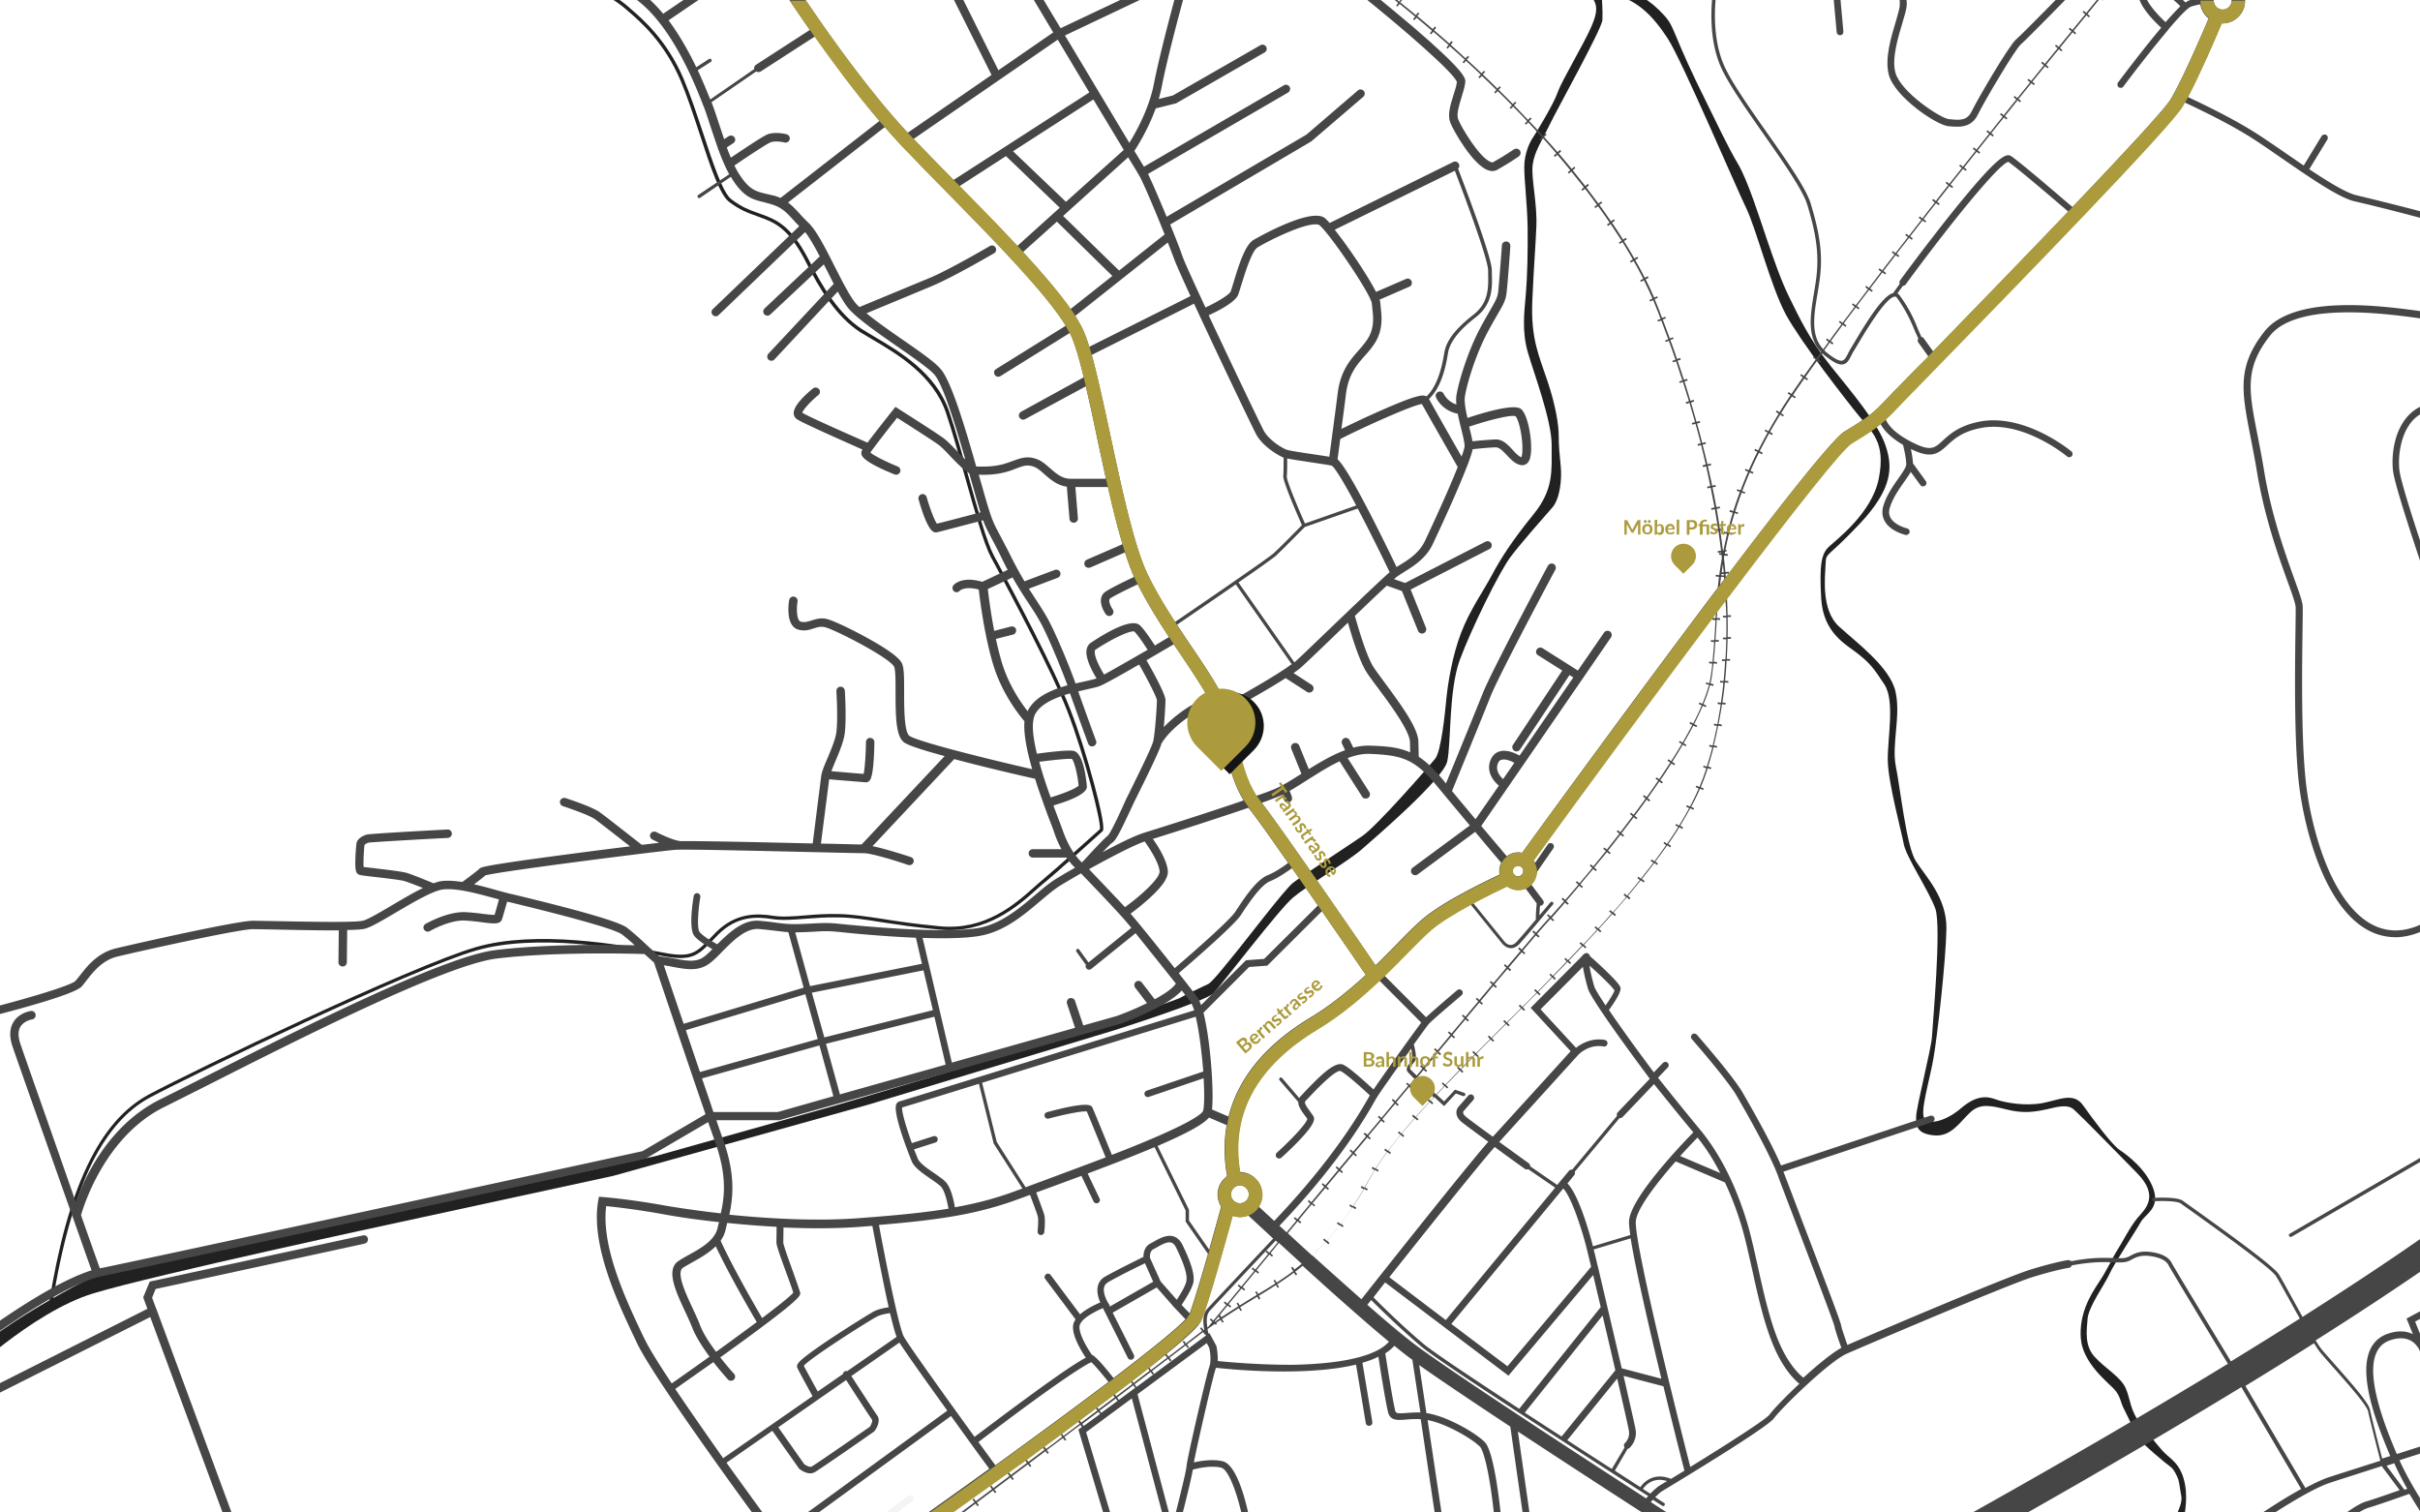 <svg id="Layer_1" xmlns="http://www.w3.org/2000/svg" viewBox="0 0 1440 900"><style>.st0{fill:#212121}.st0,.st1,.st2{fill-rule:evenodd;clip-rule:evenodd}.st1{fill-opacity:.16;fill:#b6b5b5}.st2{fill:#464646}.st3{fill:none;stroke:#b60909;stroke-miterlimit:10}.st4,.st5{fill-rule:evenodd;clip-rule:evenodd;fill:#ab9b3c}.st5{fill:#141414}.st6{fill:#ab9b3c}.st7{enable-background:new}</style><path class="st0" d="M31 776.9l-2-.3c11.1-69.7 30-109.5 59.7-125.4 26.6-14.2 155.8-76.4 194.4-87.6 36.1-10.5 86.6-1.3 108.2 2.6 2 .4 3.8.7 5.3 1 14.9 2.6 17.9-.6 26-8.9 1.2-1.2 2.3-2.4 3.5-3.6 11.6-11.6 24.2-11.3 33.8-9.8 5.6.9 11.9.4 19.2-.2 5.9-.5 12.6-1 20-.8 8.5.2 16 1.4 25.4 2.8 8.8 1.4 19.8 3.1 35 4.5 26.9 2.5 44.7-13.4 55.4-22.9 1.5-1.4 2.9-2.5 4-3.5 9.1-7.5 33-29.1 35.6-31.4.9-3.6-9-43.3-19.4-70.2-9.3-23.9-32.9-68-42.9-86.9-1-1.9-1.9-3.5-2.6-4.8-4.3-8.1-9.6-27.2-15.3-47.4-3.8-13.5-7.7-27.4-11.4-38.4-7.6-22.4-29.3-35.2-43.6-43.6-2.7-1.6-5.2-3.1-7.4-4.4-14.5-9.4-24.4-26.1-32.1-41.3-8.6-16.9-15.6-22.4-24.1-25.8-2.1-.8-3.9-1.5-5.6-2.1-5.1-1.8-9.6-3.4-16.2-8.3-5.6-4.2-11.2-20.9-17.5-40.2-3.7-11.2-7.5-22.8-11.5-32.2-9.7-22.8-24.2-35.2-31.2-41.2-.6-.5-1.2-1-1.6-1.4-6-5.2-13.7-9.1-13.7-9.1l.9-1.8c.3.2 8 4 14.2 9.4.5.4 1 .9 1.6 1.4 7.1 6.1 21.8 18.7 31.7 41.9 4 9.5 7.9 21.1 11.6 32.3 6 18.2 11.7 35.4 16.8 39.3 6.4 4.8 10.5 6.2 15.7 8.1 1.8.6 3.6 1.3 5.7 2.1 8.9 3.6 16.2 9.3 25.1 26.7 7.6 14.9 17.3 31.4 31.4 40.5 2.1 1.3 4.6 2.8 7.3 4.4 14.6 8.6 36.7 21.5 44.5 44.7 3.7 11 7.6 25 11.4 38.5 5.6 20.1 10.9 39.1 15.1 47 .7 1.3 1.5 2.9 2.6 4.8 10.1 18.9 33.7 63.1 43 87.1 4.7 11.9 10 28.7 14.3 44.9 6.8 25.5 5.2 26.9 4.7 27.3-1.9 1.7-26.5 24-35.8 31.6-1.2 1-2.5 2.1-4 3.5-10.2 9.1-29.2 26-56.9 23.4-15.3-1.4-26.3-3.2-35.1-4.5-9.4-1.5-16.8-2.7-25.2-2.8-7.3-.2-14 .4-19.8.8-7.5.6-13.9 1.1-19.7.2-9.7-1.6-21.2-1.7-32.1 9.2-1.2 1.2-2.3 2.4-3.5 3.6-8.1 8.4-11.9 12.3-27.8 9.5-1.5-.3-3.3-.6-5.4-1-21.4-3.9-71.6-12.9-107.3-2.6-38.5 11.1-167.4 73.2-194 87.4-13.7 7.3-24.9 19.9-34.3 38.4-10.3 20.9-18.3 48.9-24.1 85.5zm1265.2 121.9s2.4-4.9 1.8-8.4c-.7-3.4-1.2-8.2-1.8-10-.6-1.8-2.6-6.2-4.7-7.6-2.1-1.4-17.5-14.2-19.2-17.3s-6.9-14.1-8.6-17.4c-1.8-3.3-1.9-7.4-5.7-11.5-3.8-4.1-18.6-15.5-19.8-29.9-1.2-14.4 5.3-25.6 10.6-33.5 5.3-7.9 8.3-15 10.9-19s8-14.6 12.3-19.6 13.3-12.7-.4-26.6-32.7-33.4-35.4-35.7c-2.7-2.3-3.7-5.7-14.9-3s-17.4 3.3-27.2.9-15.9-3.8-21.8 1.8c-6 5.5-11.2 14.6-21.5 13.6s-10.8-5.7-10.6-11.3c.1-5.7 9.1-40.7 9.4-47.4.3-6.8 5.8-65.5 2-76.2-3.8-10.6-17.4-30.8-18.8-38.5-1.4-7.6-9.3-36.5-9.5-49.7s4.4-35.4-2-45.2-8.9-12.9-15.9-18.4-20.5-12.2-21.7-32.7.2-26.6 4.4-30.7c4.2-4.1 25.9-20 29.9-41s-3.6-26.9-11.6-36.7c-8.1-9.9-34.6-44-43.6-60.4-9-16.5-17.8-51.4-23.8-63.7s-38.4-88.3-46.7-100.9S973.7-2 954.7-4.4l1.2-3.3s17.6-1.9 34.4 16.9c6.9 7.6 4 9.6 26.3 54.1 4.2 8.4 11.4 23.9 17.5 34.1s13.4 33.8 17.3 45.1 8.3 24.4 13.6 35c5.3 10.6 11.2 23.9 24.5 40.5 13.3 16.5 27.8 33.8 32.3 46.6 4.5 12.8 4.9 25.8-15.3 47.2-20.2 21.4-19.8 16.4-20.2 23.9-.3 7.5-2.8 27.3 8 37.1 10.8 9.9 30.3 24.2 33.6 38.7 3.3 14.5-2.4 31.3.2 44.5 2.7 13.2 6.2 47.4 11.9 56.4s18.5 21.7 18.2 40.3-5.4 64.2-7.8 77.5c-2.3 13.3-8.4 32.4-5 35.8 3.4 3.4 13 .8 21.8-6.8 8.9-7.5 15-7 20.4-5s17.7 4.1 27.7 2.2c10-1.9 18.5-6.7 24.2 1.3s17.1 23.5 21.8 26.6c4.8 3.1 16.5 12.2 20.2 23.6 3.7 11.4-5 14.4-7.8 19.5s-15.8 24.6-18.5 30.7c-2.7 6.1-12.4 19.3-13 26.6s-1.9 16.1 4.3 22.8c6.2 6.8 15.4 11.8 18.4 18.6s2.3 13.2 9.4 21.9 11.1 14.4 15.4 18.1c4.3 3.7 8.6 7.1 10.5 17.4 1.9 10.3-1.1 21.8-1.1 21.8s-6.5 5.2-2.9-6.5"/><path class="st0" d="M945.1-4.1c5.1 5.5 6.5 9.1 1.9 19.8-4.7 10.8-17.6 32.1-20.1 39.2-2.4 7.1-13.3 24.8-14.9 27.2-1.6 2.3-5 9.1-5 17.3s1.7 21.1 2 35.6c.2 14.5-.2 30.1-1.1 40.5-.9 10.3-2.4 21.4 1.2 34.1 3.7 12.7 14.3 40.7 14.2 55.4-.1 14.7 1.6 25.9-11 41.3-12.5 15.4-19.4 26.2-24.5 35.8-5.1 9.6-13.1 20.7-18.4 34.5-5.3 13.7-8 31-8.8 39.7-.8 8.6-3.1 30.7-6.5 35s-34.6 40.1-43.5 46.2-36.5 24.1-41.3 27.9c-4.9 3.9-27.6 33.7-32.8 40s-14.8 18.7-17.5 20.1c-2.7 1.3-14.9 7-16.6 8.2-1.8 1.1-57 20.4-65.6 22.8s-139.3 41.2-139.3 41.2l-107.3 30.2-169.7 36.6-160 32.6s-69.5 33.6-87.7 60l4.1 4.4s42-40.8 78.7-51.9c36.7-11.1 182-42.3 182-42.3l127.3-27.6 150.8-42.1 147.9-44.7s53.9-17.1 58.5-21.9c4.7-4.9 38.9-49.8 47.3-56.9 8.4-7.1 32.8-21.6 40.9-28.7 8.1-7.1 48.5-41.7 50.9-52.4 2.3-10.8.8-42 7.4-60.2 6.7-18.2 23.7-52.9 30.4-61.6 6.7-8.8 20.2-24.1 24.7-29.2s5.8-16.6 5-24.6-1.2-12.2-1.2-18.3-1.7-17.5-6.7-32.4-10-25.2-9-47.8 1.8-30 2.4-44S911 106 912 98.1s5.5-14.3 9.9-23.5 31.3-57.4 31.6-62.7-.4-14.3-.4-14.3l-8-1.7z"/><path class="st1" d="M499.8 924.6c.4 0 .8-.1 1.2-.4l41.7-30.8c.9-.7 1.1-1.9.4-2.8s-1.9-1.1-2.8-.4L498.6 921c-.9.7-1.1 1.9-.4 2.8.3.5.9.8 1.6.8"/><path class="st2" d="M1138.2 221.4c-6.3 6.5-10.6 10.9-12.2 12.5l-1.6 1.7c-9.6 10-11.3 11.8-26.9 21.2-6.7 4.1-35.4 40.3-68.7 84.3l-.1-.9-2 .2c-.3-2.8-.5-5.6-.9-8.4l.3-1.5 1.9.3.2-1-1.9-.4c.1-.4.1-.7.2-1.1l.9-.1-.1-1-.6.1c.6-3.2 1.3-6.4 2.1-9.5l1.9.5.2-1-1.9-.5c.9-3.8 2-7.6 3.2-11.5l1.8.6.3-.9-1.8-.6c1.2-3.8 2.5-7.6 3.9-11.3l1.8.7.3-.9-1.8-.7c1.4-3.7 2.9-7.4 4.5-11.1l1.8.8.4-.9-1.8-.8c1.6-3.7 3.3-7.3 5.1-10.8l1.8.9.4-.9-1.8-.9c1.8-3.6 3.7-7.1 5.6-10.6l1.7 1 .5-.9-1.7-1c2-3.5 4-6.9 6.1-10.3l1.7 1.1.5-.8-1.7-1.1c.8-1.3 1.6-2.6 2.4-3.8 1.3-2.1 2.7-4.2 4.1-6.2l1.7 1.1.6-.8-1.7-1.1c2.2-3.3 4.5-6.6 6.8-9.9l1.6 1.1.6-.8-1.6-1.1c2.2-3.2 4.5-6.4 7-9.8l1.6 1.2.6-.8-1.6-1.2c.8-1.2 1.7-2.3 2.5-3.5.5.4.9.9 1.5 1.3 4.5 3.6 7.6 5.3 9.9 5.3.3 0 .6 0 1-.1 2.3-.5 3.5-2.6 4.7-5.1.5-.9.9-1.8 1.5-2.7.4-.7 1-1.7 1.8-3 4.3-7.2 17.2-29.2 22.7-29.5.3 0 .8 0 1.2.6 5.1 7.1 7.9 13.1 9.8 17.6 1.1 2.7 2.3 5.2 3 6.8-.5.7-.5 1.6 0 2.3l6 8.4-9.3 9.2zm-111 145h-2v1h2c.1 4 .1 8 0 12h-2v1h2c-.1 4-.2 8-.5 12l-2-.1-.1 1 1.9.1c-.2 4-.5 8-.9 11.9l-2-.2-.1 1 2 .2c-.4 4-.9 7.9-1.5 11.9l-1.9-.3-.1 1 1.9.3c-.6 4-1.3 7.9-2 11.8l-1.9-.4-.2 1 1.9.4c-.8 3.9-1.7 7.8-2.6 11.7l-1.9-.5-.2 1 1.9.5c-1 3.9-2.1 7.7-3.3 11.5l-1.9-.6-.3.9 1.9.6c-.2.5-.3 1-.4 1.4-1.1 3.3-2.3 6.6-3.7 9.8l-1.8-.8-.4.9 1.8.8c-1.6 3.7-3.3 7.2-5.2 10.8l-1.8-.9-.5.9 1.8.9c-1.9 3.5-3.9 7-6 10.4l-1.7-1-.5.8 1.7 1c-2.1 3.4-4.3 6.7-6.6 10l-1.6-1.1-.6.8 1.6 1.1c-2.3 3.3-4.6 6.5-7 9.7l-1.6-1.2-.6.8 1.6 1.2c-2.4 3.2-4.9 6.3-7.4 9.5l-1.5-1.2-.6.8 1.5 1.2c-2.5 3.1-5.1 6.2-7.6 9.3l-1.5-1.3-.6.8 1.5 1.3c-2.6 3.1-5.2 6.1-7.9 9.1l-1.5-1.3-.7.7 1.5 1.3c-2.7 3-5.3 6-8 8.9l-1.5-1.3-.7.7 1.5 1.3c-2.7 3-5.4 5.9-8.2 8.8l-1.5-1.4-.7.7 1.4 1.4c-2.7 2.9-5.5 5.8-8.3 8.7l-1.4-1.4-.7.7 1.4 1.4c-2.8 2.9-5.6 5.8-8.3 8.6l-1.4-1.4-.6.7 1.4 1.4c-2.8 2.9-5.6 5.7-8.4 8.6l-1.4-1.4-.7.7 1.4 1.4c-2.8 2.8-5.6 5.7-8.5 8.5l-1.4-1.4-.7.7 1.4 1.4c-2.8 2.9-5.7 5.7-8.5 8.5l-1.4-1.4-.7.7 1.4 1.4-.5.5-8 8-1.4-1.4-.7.7 1.4 1.4c-2.8 2.8-5.6 5.7-8.5 8.5l-1.4-1.4-.7.7 1.4 1.4c-2.8 2.8-5.6 5.7-8.4 8.6l-1.4-1.4-.7.7 1.4 1.4c-2.8 2.9-5.6 5.8-8.3 8.7l-1.5-1.4-.7.7 1.5 1.4-4.8 5.1c-4-3.7-8.1-7.5-11.1-10.4l3.6-4.3 1.5 1.3.6-.8-1.5-1.3c2.6-3.1 5.2-6.2 7.7-9.2l1.5 1.3.6-.8-1.5-1.3c2.6-3.1 5.2-6.2 7.7-9.2l1.5 1.3.6-.8-1.5-1.3c2.6-3.1 5.1-6.2 7.7-9.2l1.5 1.3.6-.8-1.5-1.3c2.6-3.2 5.2-6.2 7.7-9.2l1.5 1.3.6-.8-1.5-1.3c2.7-3.2 5.3-6.3 7.7-9.2l1.5 1.3.6-.8-1.5-1.3c2.7-3.2 5.3-6.3 7.8-9.2l1.5 1.3.7-.8-1.5-1.3c2.8-3.3 5.4-6.4 7.8-9.2l1.5 1.3.6-.8-1.5-1.3c3-3.5 5.6-6.6 7.8-9.2l1.5 1.3.7-.8-1.5-1.3c2.7-3.1 4.7-5.4 6-6.8.1-.1.8-.9 2-2.2l1.5 1.4.7-.7-1.5-1.3c2.7-3 5.3-6 7.9-9.1l1.6 1.3.7-.8-1.6-1.3c2.3-2.7 5-5.8 7.8-9.2l1.6 1.3.6-.8-1.6-1.3c2.4-2.9 5-6 7.7-9.2l1.6 1.3.6-.8-1.6-1.3c2.5-3.1 5.1-6.2 7.6-9.3l1.6 1.3.6-.8-1.6-1.3c2.5-3.1 5-6.3 7.4-9.5l1.6 1.2.6-.8-1.6-1.2c2.5-3.2 4.9-6.4 7.3-9.6l1.6 1.2.6-.8-1.6-1.2c2.4-3.2 4.8-6.4 7.1-9.7l1.6 1.2.6-.8-1.6-1.2c2.3-3.3 4.6-6.5 6.9-9.9l1.6 1.1.6-.8-1.6-1.1c2.3-3.3 4.5-6.7 6.6-10l1.7 1.1.5-.9-1.7-1.1c2.2-3.4 4.3-6.8 6.3-10.3l1.7 1 .5-.8-1.7-1c2-3.5 4-7 5.8-10.5l1.8.9.5-.9-1.8-.9c1.9-3.8 3.6-7.4 5.1-10.9l1.8.8.4-.9-1.8-.8c1.7-4 3-7.8 3.9-11.4l1.9.5c.1-.3.2-.7.3-1l-1.9-.5c.4-1.6.7-3.2.9-4.7l.9-7.2 2 .2.1-1-2-.2c.4-3.9.7-7.9 1-12l2 .1.1-1-2-.1c.1-2.2.3-4.4.4-6.6l.3-5.4 2 .1.1-1-2-.1c.1-1.6.2-3.2.3-4.9 1.6-2.1 3.1-4.2 4.7-6.2.4 3.4.5 6.6.6 9.7zM851.2 655l-1.5-1.4-.7.7 1.5 1.4c-2.7 2.9-5.4 5.9-8.1 8.9l-1.5-1.3-.7.8 1.5 1.3c-2.7 3-5.3 6.1-7.8 9.1l-1.5-1.3-.6.8 1.6 1.3c-2.6 3.1-5 6.2-7.5 9.4l-1.6-1.2-.6.8 1.6 1.2c-2.5 3.4-4.8 6.7-6.9 9.9l-1.7-1.1-.5.9 1.7 1.1c-1.1 1.8-2.2 3.6-3.2 5.4-.9 1.7-1.9 3.3-2.8 5l-1.7-1-.5.9 1.7 1c-2 3.4-4.1 6.8-6.3 10.2l-1.7-1.1-.5.8 1.7 1.1c-2.2 3.3-4.5 6.6-6.9 9.8l-1.6-1.2-.6.8 1.6 1.2c-2.4 3.2-5 6.2-7.6 9.2L788 737l-.7.7 1.5 1.4c-2.5 2.8-5.2 5.5-8 8-4.9-4.4-9.7-8.8-14.5-13.3 1.9-2.3 3.9-4.7 5.9-7.1l1.5 1.3.6-.8-1.5-1.3 7.7-9.3 1.5 1.3.6-.8-1.6-1.1c2.5-3 5.1-6.1 7.7-9.2l1.5 1.3.6-.8-1.5-1.3 7.7-9.2 1.5 1.3.6-.8-1.5-1.3 7.7-9.2 1.5 1.3.6-.8-1.5-1.3 7.7-9.2 1.5 1.3.6-.8-1.5-1.3 7.7-9.2 1.5 1.3.6-.8-1.5-1.3 7.7-9.2 1.5 1.3.6-.8-1.5-1.3 7.7-9.2 1.5 1.3.6-.8-1.5-1.3c1-1.1 1.9-2.3 2.9-3.4 3.3 3.1 7.6 7.1 11 10.3-.4.6-1.1 1.4-1.8 2.1zm-35.3 118.6c4.4 4.4 17.9 17.6 29.9 27.7 12.4 10.4 105.1 69.9 134.9 88.9-.4.5-.8.9-1.2 1.4-35-22.6-117.7-76.4-138.3-92.1-6.9-5.3-16.8-13.6-27.6-23.1l2.3-2.8zm91.4-78.1c.6.4 1.4.5 2 .2l16.1 11-65.1 78.8-33.6-25.5c19.6-24.7 52.2-65.6 62.7-77.5 5.9 4.4 11.9 8.7 17.9 13zm31.9-67.9c.1-.1 6.2-6.5 15-4.9 1.1.2 2.1-.5 2.3-1.6s-.5-2.1-1.6-2.3c-8.1-1.4-14.3 2.5-17.1 4.7l-21.1-22.9 25.2-25.3.3 1.8c.7 3.7 1.7 7.8 2.7 11.2 2.2 7.2 31.4 46.4 36.8 53.6l-19.1 20c-.5.6-.7 1.3-.4 2.1l-26.7 32c-.7-.1-1.4.1-1.9.7l-7 8.4-16.1-11.1c.1-.7-.3-1.4-.8-1.8-.2-.1-8.7-6.3-17.6-12.7 14.3-15.7 47.1-51.9 47.1-51.9zm21.5-38.2c-.4 1.4-2.8 5.3-5.3 8.9-3.6-5.5-6.2-9.6-6.7-11.2-1.3-4.3-2.4-9.2-2.9-12.5 4.9 4.2 13.6 12.5 14.9 14.8zm46.9 84.4c-2.9 3-10.3 10.6-17.7 19.4-12.9 15.2-19.8 26.3-20.5 32.8-.2 1.7.1 4.7.7 8.9l-22.2 6.7c-.1-.3-.2-.7-.3-1-1.3-5.1-7.9-29.3-14.9-36.4l4-4.9c.5-.5.6-1.3.3-2l26.7-32c.7.1 1.3-.1 1.8-.6l18.7-19.6c4.1 5 13.7 17.1 23.4 28.7zm2.5 3.1c5 6.2 9.5 13.3 13.5 21.1l-23.8-10.1c3.4-3.8 6.8-7.4 10.3-11zm32.5 78.5c3.1 14.1 6.3 28.7 11.1 41.4 6 16.1 13.4 23.7 17 26.6-8.4 7.8-15.6 15.4-17.7 18.3-2.1 2.9-25.6 17.9-47.2 31.2-12.1-47.3-33.5-135.2-32.4-146.4.8-7.6 12.7-22.9 23.7-35.4l29.3 12.5c3.7 7.8 6.9 16.2 9.7 25.3 2.3 7.6 4.3 16.8 6.5 26.5zm-74.1 106.7c.4 0 .8-.2 1.1-.5.2-.2 4.6-4.1 3.7-10.6-.3-2.1-3.4-15.5-7.2-32.3l23.7 6.2c4.1 16.8 8.2 33.5 12.5 50.2-2.7 1.7-5.4 3.3-8 4.9-10.6-4.3-16.5 2.4-18.2 4.9-5.1-3.2-10.1-6.5-15.2-9.8l7.6-13zm-6.2-41.8c3.8 16.5 6.8 29.6 7 31.3.6 4.3-2.2 6.9-2.3 7-.8.7-.9 1.8-.3 2.7l-7.6 12.8c-8.9-5.7-17.7-11.4-26.5-17.1l29.7-36.7zm-8.7-37.5c2.5 10.7 5.2 22.2 7.6 32.6l-32 39.4c-7.3-4.7-14.6-9.5-21.9-14.2l46.3-57.8zm35 37.6l-23.6-6.2c-4.7-20.1-9.4-40.1-14.1-60.2 0-.1 0-.2-.1-.2-.8-3.4-1.6-6.9-2.5-10.3l22-6.6c2.9 18.1 11 53.1 18.3 83.5zm-58.4-113.2c4.7 5 10.6 22.8 13.6 34.3.4 1.6 1.5 6.1 3 12.3L897 813l-33.4-25.2 66.6-80.6zm-106 55.9l73.4 55.5 50.4-59.9c1.5 6.4 3 12.7 4.5 19.1L904 838.3c-26.9-17.6-51.1-33.7-56.8-38.5-12.1-10.1-25.7-23.5-29.9-27.8 1.8-2.4 4.2-5.5 6.9-8.9zm163 121.1c-1.5 1-3.4 2.8-5.2 4.6l-4.4-2.8c1.4-2.1 6-7.3 14.4-4.7-1.6 1-3.2 1.9-4.8 2.9zm-142-43.7c-3.1-.1-5.9.1-8.3.3-5.2.4-6.2.2-6.6-1.1-1.3-4.5-5.1-28.6-6-34.4 2.1-1.3 3.9-2.8 5.4-4.5 2.2 1.8 4.3 3.5 6.5 5.2 1.4 1.1 2.8 2.1 4.2 3.1l4.8 31.4zm-120.6-30.6c.2-4.4-.7-8.7-.8-8.9l-.1-.3-4-7.4-.5.4c-.3-.9-.5-1.8-.7-2.8 1.4-1 2.9-2.1 4.3-3.1l.7.6.6-.8-.5-.4 2.7-1.8 1.1 1.7.8-.5-1.1-1.7c3.3-2.2 6.7-4.4 10-6.5l1.1 1.7.8-.5-1.1-1.7c2.8-1.8 5.7-3.5 8.4-5.2l1.8-1.1 1 1.7.9-.5-1-1.7c3.4-2.1 6.8-4.2 10.2-6.4l1.1 1.7.8-.5-1.1-1.7c3.3-2.2 6.6-4.4 9.9-6.9l1.2 1.6.8-.6-1.2-1.6c1.5-1.1 3-2.3 4.4-3.5 17 15.5 36.9 33.2 51.4 45.2-1.4 1.5-3.2 3-5.4 4.3-.1 0-.1.1-.2.1-3.3 1.9-7.5 3.6-12.6 4.9-.1 0-.3.1-.4.1-9.5 2.5-22 3.9-37.2 4.3-20.4.2-40-1.6-46.1-2.2zm-79.7 38.6l-.9-1.2c3.3-2.5 6.5-4.9 9.6-7.2l1 1.3-9.7 7.1zm-12 5.9l-1.1-1.4.3-.2c3.3-2.4 6.4-4.7 9.4-6.9l1 1.3c-3.1 2.3-6.3 4.7-9.6 7.2zm-10.4 7.8l-1.2-1.6c3.2-2.3 6.5-4.7 9.7-7.1l1.1 1.4c-3.1 2.5-6.3 4.9-9.6 7.3zm-40.3-4.1c42.6-32.6 63.3-46.1 67.2-47.5 2.1 1.8 6.5 7.2 10.2 11.7-19.3 14.6-42.8 31.9-67.3 49.6-3.4-4.6-6.7-9.2-10.1-13.8zm-63.3-13.3c.4.6-.3 2.7-1.3 4.2-13.1 9.1-32.9 22.8-34.7 23.7-.9.5-3-.5-4.3-1.4l-15.5-22 40.4-28.1c3.9 6.1 14 21.7 15.4 23.6zm-117.1-18.3c3.8-2.7 12.5-8.8 22.7-16 4.4 5.7 8.3 9.9 8.6 10.3.9 1 2.5 1.1 3.5.2 1-.9 1.1-2.5.2-3.5-.1-.1-3.9-4.2-8.2-9.8 3.1-2.2 6.2-4.5 9.3-6.7 39-28.3 38.6-30.1 38.2-31.9-.4-1.6-2.2-6.6-4.2-12.3-2.3-6.3-5.7-15.8-5.8-17.3 0-1.7.1-6.2.1-9.1 15.4.7 31.2.7 46-.4 2.4-.2 4.7-.4 6.9-.5 1.4 7.4 5.8 30.9 9.7 48.4-2.4.3-6.3 1.1-9.1 2.6-2 1.1-13.2 8-24.3 15.3-6.2 4.1-11 7.5-14.5 10.1-5.9 4.5-7.3 6.2-6.4 8.2 1.1 2.3 6.8 12.7 9 16.7l-24.2 16.8-29 20.1c-9.6-13.7-19.9-28.4-28.5-41.2zm-18.5-30.2c-10.3-21.6-25.7-53.8-22.6-78.6 5 .5 17.9 1.9 34.4 4.9 8.1 1.5 19.5 3.2 32.7 4.6v.2c-.3 1.2-.6 2.3-.8 3.3-1.8 7.5-9.9 12-17.1 16-2.2 1.2-4.3 2.4-6.1 3.6-7.8 5.1-1.8 18 4 30.4 1.6 3.4 3.1 6.7 4.2 9.5 2.1 5.4 6.2 11.6 10.2 17.1-7.5 5.3-14.9 10.6-22.5 15.9-7.3-11-13.2-20.4-15.8-25.8l-.6-1.1zm70.2-12c-4-6.8-17.4-30-24.7-46 1.3-1.9 2.4-4 2.9-6.4.3-1 .5-2.1.8-3.3l.2-.9c9.8 1 19.6 1.8 29.4 2.3 0 2.9-.1 7.4-.1 9.3 0 1.7 1.9 7.3 6.1 18.7 1.7 4.6 3.4 9.3 3.9 11.2-1.6 2-8.7 7.7-18.5 15.1zm-27.6-42.7c7.7 16.4 20.8 39 24.4 45.1-7.3 5.4-15.7 11.6-24.2 17.7-3.9-5.2-7.8-11.1-9.6-16-1.1-3-2.7-6.3-4.3-9.8-4.2-9-10-21.4-5.8-24.2 1.7-1.1 3.7-2.2 5.8-3.4 4.5-2.5 9.7-5.5 13.7-9.4zm4.5-63.1c-1.4-3.9-2.8-7.9-4.1-11.9h37.3L666 609.4h.2c.8-.3 11.3-4 21.4-9.3.1 0 .2-.1.3-.1 6-3.1 11.8-6.8 15.3-10.6 2.3 2.9 4.1 5.4 5.3 7 .7 1 1.4 2.7 2.1 4.8-20.8 6.4-172 53.3-175.4 54.2-.8.2-1.4.8-1.8 1.5-2.7 5.4 9 33.8 9.1 34.1 1.6 3.8 6.5 7.2 11.2 10.4 2.3 1.6 4.5 3.1 5.9 4.4 2.5 2.3 4 9.1 4.8 13.4-14.5 2.4-31.2 4-52.6 5.6-25.4 2-54 .4-77.8-2 2.2-10.3 3.7-23.9-3.6-44.3zm-48.1 6.5c-12.2 2.7-294 63.9-322.3 69.6-.2 0-.4.1-.6.1-1.7-4.7-5.9-16.6-11.2-31.6 1.7-5.9 14.6-47.3 49.8-64.5 6.6-3.3 15.6-7.8 26.1-13.1 52.7-26.7 140.8-71.3 171.3-75.1 34-4.2 81.1-2.9 88.1-2.7l5.7 5.1c2.1 6.3 19.6 58.2 30.6 90.2l-37.5 22zm-76.6-152.7l-1.4-.3c-2.9-.7-5.9-1.5-9.1-2.4-4.2-1.2-8.7-2.4-13.1-3.4 2.5-1.9 5.4-4.1 6.7-5.3 7.5-2.3 103.6-14.5 112.8-15.2 6-.5 57.9.8 88.8 1.5 12.7.3 22 .5 23.7.5 4.6 0 20.6 5 26.3 7 1.3.4 2.7-.3 3.2-1.6.4-1.3-.3-2.7-1.6-3.1-1.8-.6-14.6-4.8-22.8-6.5l48.6-51.8c19.1 5.1 41.3 10.2 48.1 11.7 1.5 4.9 3.3 9.9 5.1 15v.1c0 .1.1.3.2.4 1.2 3.4 2.4 6.7 3.7 10 1.1 2.8 2 5.2 2.6 7.1 1.3 3.7 2.7 6.7 4.1 9.3h-17c-1.4 0-2.5 1.1-2.5 2.5s1.1 2.5 2.5 2.5h20c2.4 3.5 4.4 5.4 5.1 6-3.7 2.1-7.3 4.2-10.9 6.4-4 2.4-8.3 6-12.9 9.9-9 7.6-19.2 16.2-31.3 19.1-20.2 4.9-82.9-1.8-83.5-1.8-8.2-.9-10.8-.7-17.3-.4-1.8.1-3.9.2-6.5.3-7.4.3-10.4-.1-15.1-.7-2.7-.4-5.9-.8-10.5-1.2-9.7-.8-18 7.2-24.9 14-3.3-1.8-8.6-4.9-10.5-7.3-1.6-1.9-1-12.3.4-20.8.2-1.1-.6-2.1-1.6-2.3-1.1-.2-2.1.6-2.3 1.6-.8 4.6-3 19.7.4 23.9 2.3 2.8 7.4 5.9 10.7 7.8-1.9 1.9-3.6 3.5-5.1 4.6-4.6 3.3-10 2.4-17.4 1-2.8-.5-5.9-1-9.2-1.4l-6.2-5.6c-.6-.5-6.6-6.4-12.7-11.2-4.1-3.4-25.7-9.8-67.6-19.9zm290.4-138.2c-1.3-4.4-2.5-9.2-3.5-13.9l10.2-2.6c1.3-.3 2.1-1.7 1.8-3s-1.7-2.1-3-1.8l-10 2.6c-2.1-11-3.4-21-3.8-24.9l14.7-6.9c3.6 6.3 6.7 11.1 9.7 15.6 2.5 3.8 4.7 7.1 6.7 10.8 5.1 9.2 12.7 28.1 16.3 37.8-9.4 2.6-19.2 6.8-23.4 14.7-.1.2-.2.5-.3.7-4.2-5.3-11.4-15.8-15.4-29.1zm-1.5-76.4c-3.6-6.8-4.6-8.6-9.3-25.1-.6-2.1-1.2-4.3-1.9-6.6l-1-3.5c4.3.1 10.4.1 17.1-1.9 2-.6 3.6-1.2 5.1-1.8 4.5-1.7 6.8-2.5 10.8-1 2 .8 4 2.5 6.1 4.4 3.4 3 7.5 6.6 13.3 7.4l1.6 19.2c.2 1.4 1.4 2.4 2.8 2.2 1.3-.1 2.3-1.3 2.2-2.6l-1.5-18.6h19.4c2.8 12.3 5.6 23.9 8.7 34l-21.2 9.2c-1.3.5-1.9 2-1.4 3.3s2 1.9 3.3 1.4h.1l20.6-9c1.8 5.5 3.6 10.5 5.4 14.6-5.1 2.4-14 6.7-17 8.8-1.4.9-2.3 2.4-2.6 4-.8 4.2 2.4 8.9 2.8 9.4.8 1.1 2.3 1.4 3.5.6 1.1-.8 1.4-2.3.6-3.5-.8-1.1-2.3-4-2-5.7.1-.4.2-.6.5-.8 2.8-1.9 11.5-6.1 16.4-8.4 5.6 11 12.1 21.5 18.6 31.4-2.6 1.5-5.4 3.2-8.4 5-2.1-3.2-6.1-9.3-8.8-11.9-4.5-4.5-18.4 3-29.2 10.2-1.4.9-2.3 2.3-2.6 4.1-1 5.1 3.4 13.1 5.9 17.2-1.5.5-4 1.1-6.8 1.7-1.8.4-3.7.8-5.7 1.3-3.5-9.8-11.5-29.4-16.8-39-2.2-3.9-4.5-7.4-6.9-11.1-1.4-2.1-2.7-4.2-4.1-6.3l17.2-6.5c1.3-.5 1.9-1.9 1.5-3.2-.5-1.3-1.9-1.9-3.2-1.5l-18.1 6.8c-2.6-4.4-5.5-9.6-8.7-16.1-2.1-4.1-4.2-8.2-6.3-12.1zm-57.4-115.5c-7.5-5.2-15.7-10.9-21.6-15.8 8.7-3.6 29.9-12.4 39.2-16.3 11.8-4.9 35.7-18.8 36.7-19.4 1.2-.7 1.6-2.2.9-3.4-.7-1.2-2.2-1.6-3.4-.9-.2.1-24.6 14.4-36.1 19.1-13.8 5.7-27.7 11.5-41.5 17.2-1.3-1.2-2.4-2.3-3.1-3.4-3.4-4.5-7.6-12.8-11.6-20.7-5.5-10.9-10.8-21.3-15.5-25.9l-.1-.1c-2.1-2-3.9-3.9-5.4-5.6-2.3-2.5-4.3-4.6-6.8-6.5l57.6-44.9c3 3.4 6 6.8 9.1 10.1 8.5 8.9 18 18.6 28 28.8 27.7 28.2 58.7 59.8 70.6 79.3l-41.5 25.8c-1.2.7-1.5 2.3-.8 3.4.7 1.2 2.3 1.5 3.4.8l41.3-25.7c.2.5.5 1 .7 1.4 2.5 5.5 5 14.3 7.6 25L607.6 245c-1.2.7-1.7 2.2-1 3.4s2.2 1.7 3.4 1l36.1-19.5c2.3 9.6 4.6 20.4 6.9 31.5 1.7 7.8 3.4 15.7 5.1 23.5h-21c-5.1 0-8.6-3.1-12.3-6.3-2.5-2.2-4.8-4.2-7.6-5.3-5.7-2.2-9.5-.8-14.3.9-1.4.5-3 1.1-4.9 1.7-6.3 1.9-12.3 1.8-16.3 1.7h-.8c-6.6-23.2-14.8-50.6-21-57.8-3.4-4.2-12.3-10.4-22.7-17.6zm-81.5-86.9c-6.1-1.5-9.8-2.4-15.6-11.3-1.1-1.6-2.1-3.5-3.1-5.5 7.7-5.3 19.1-12.8 21.5-13.8 2.5-1 6.9-.3 8.4.1 1.3.3 2.7-.5 3-1.9.3-1.3-.5-2.6-1.8-3-.7-.2-7.1-1.7-11.5.1-3.2 1.3-16 10-21.7 13.8-.9-2-1.7-4-2.4-6.1l3.8-2.5c1.2-.7 1.5-2.3.8-3.4s-2.3-1.5-3.4-.8l-2.8 1.8c-1.2-3.5-2.3-6.9-3.4-10.1-1.5-4.7-2.9-8.7-4.1-11.9L450 42.5c.4.2.8.4 1.3.4s.9-.1 1.4-.4l32.2-20.8c10.9 15.4 24.5 33.8 38.5 50.2l-59 45.9c-1.1-.5-2.3-.9-3.5-1.3-2-.4-3.7-.9-5.2-1.2zM648.2 55l-80.8 52.1c-8.5-8.6-16.5-16.8-23.8-24.4l85.8-59.1c5.9 9.8 12.4 20.8 18.8 31.4zm-19.3 76.9l33 32.3-24.9 19.7c-6.9-9.8-16.8-21.4-28.3-33.9l20.2-18.1zm-30.3-39l32 30.7-25.3 22.8c-10.7-11.5-22.6-23.6-34.4-35.6l27.7-17.9zm79 11.1c2.1 3.2 9.8 21.4 15.4 35.5L665.9 161l-33.3-32.5 38.7-34.9c3.5 5.7 5.8 9.5 6.3 10.4zm-8.9-14.8l-34.4 30.9L602.8 90l47.8-30.8c6.1 10.1 12.1 20.1 18.1 30zm39.7 87l-60.3 30.2c-1.2-3.9-2.4-7.2-3.6-9.9-1.2-2.6-2.8-5.4-4.7-8.5l55.1-43.7c1.6 4.1 2.9 7.5 3.7 9.6 1 2.9 4.8 11.3 9.8 22.3zm28.4-.9c.4-1.1 1-3 1.7-5.3 1.9-6.1 6.2-20.5 9.7-22.7 2.5-1.6 10.7-6 19.2-9.5 14.3-5.9 17.3-4.1 17.6-3.9.8.6 2 1.9 3.4 3.5.1.1.2.3.3.4 7.9 9.4 22.7 31.5 26.6 39.9 0 .1.1.3.1.4.1.1.1.2.2.3.4.9.6 1.6.7 2 .1 1 .2 2.1.3 3.2.6 5.4 1.3 11.6-2.8 18.1-1.5 2.3-3.3 4.4-5.2 6.6-5.1 5.8-11 12.4-12.6 25.7-1.8 13.9-4.1 31.3-5 37.8-2.4-.4-5.6-.9-9-1.4-6.2-.9-14.8-2.2-16.4-2.8-2.6-.9-10.7-5.8-13.7-11.5-2.2-4.2-19.3-39.9-32.7-68.5 5.6-2.5 15.9-7.8 17.6-12.3zm128.9-73.7c4 10.5 19.6 51.6 19.8 59.3v1.5c.2 8.7.5 17.7-8.9 25-10.3 8-15.9 15.2-17.1 22.1l-.1.5c-1 5.9-3.3 19.1-10.6 25.9-1.3-.8-3-.5-3.7-.4-5.6.9-19.1 6.8-29.5 11.5-5.1 2.3-10.1 4.7-15.1 7.1-.9.4-1.6.8-2.3 1.1.9-6.7 1.9-14.1 2.7-20.7 1.5-11.8 6.5-17.5 11.4-23 2.1-2.3 4-4.6 5.7-7.2 5.1-8 4.2-15.7 3.6-21.4l-.3-3c0-.4-.2-1-.4-1.6l17.7-7.7c1.3-.5 1.9-2 1.3-3.3-.5-1.3-2-1.9-3.3-1.3l-17.8 7.7c-5-9.8-16.7-27.1-24.6-37l71.5-35.1zm-17.8 220.3c-3.4 7.2-10 11.3-15.4 14.6l-1.5.9c-2.5-5.3-8.6-17.8-15-30.3-12.4-24.1-17.5-31.4-20.1-33.8.3-2.2.9-6.6 1.6-12 6.5-3.6 41.5-19.9 48.6-20.9 3.4 6.2 18.1 31.9 21.3 37.5-3.6 9.1-9.8 23.4-19.5 44zm53.9-74.2c1 .8 3.1 6.3 3.9 14.7.5 5.8 0 8.7-.4 9.7-1.7-.6-3.5-2.5-5.2-4.4-2.8-3-5.9-6.4-10.3-6.2-4.3.2-10.3.7-13.6 1.1-.4-2.3-1.1-5.2-1.9-8.3l-.1-.4c11.8-4 25.3-7.3 27.6-6.2zm-88.8 152c1.5 2.4 4.1 5.9 7.1 9.9 7.5 10.1 18.7 25.3 18.9 32l.1 6.1c-6.7-3-14-3.7-23.9-4-3.3-.1-6.6.3-9.9 1.2l-2.2-4.4c-.6-1.2-2.1-1.8-3.3-1.2-1.2.6-1.8 2.1-1.2 3.3v.1l1.8 3.7c-7.4 2.7-14.7 7-21.6 11.3l-5.7-14c-.5-1.3-2-1.9-3.3-1.4s-1.9 2-1.4 3.3l6 14.8c-5.8 3.7-11.3 7.2-15.9 9.1-2.6 1.1-6.4 2.5-11 4.1-6.1-9.3-8.5-19.6-11-30.5-1.6-6.8-3.2-13.9-5.9-21 1.8 0 3.5-.3 5-1.3.7-.4 2.2-1.3 4.2-2.4 6.2-3.5 16.9-9.5 25.2-14.9l12.7 8.2c1.2.8 2.7.4 3.5-.7.8-1.2.4-2.7-.7-3.5l-10.8-7c2.1-1.4 3.9-2.8 5.2-4 3.2-2.9 11.9-11.2 21.9-20.9l5.3-5.1c2.1 7.5 6.6 22.4 10.9 29.2zm41.8 67.7c5.4 6.6 12.8 15.4 19.8 23.8l-34 25.1c-1.1.8-1.3 2.4-.5 3.5s2.4 1.3 3.5.5l34.2-25.3c5.1 6.1 10.3 12.3 15.5 18.4-.8 1.5-1.1 3.2-1.2 4.9 0 .7.1 1.4.2 2.1-9.2 4.3-34.1 16.4-45.9 26.5-4.3 3.7-9.3 8.7-15 14.6-4 4.1-8.3 8.5-12.9 12.9-11.4-16.6-55.1-80.3-67.7-96.7 4-1.4 7.4-2.7 9.8-3.7.8-.3 1.5-.7 2.3-1l1.1 2.9c.5 1.3 1.9 2 3.2 1.5s2-1.9 1.5-3.2v-.1l-1.3-3.5c3.3-1.9 6.8-4.1 10.4-6.4 6.2-3.9 12.7-8.1 19.3-11.2l13.4 21c.7 1.2 2.3 1.5 3.5.8 1.2-.7 1.5-2.3.8-3.5l-12.9-20.2c4.5-1.7 9-2.7 13.3-2.5 18.4.8 26.1 2.5 39.6 18.8zm48.5 47.8c1.7 0 3.1 1.4 3.1 3.1 0 1.7-1.4 3.1-3.1 3.1-1 0-2-.5-2.5-1.3-.4-.5-.6-1.1-.6-1.8-.1-1.7 1.3-3 3.1-3.1zm-6.7 12.1c3.2 2.4 7.4 2.9 11.1 1.3l6.7 9c-.2 2.4-.6 6.7-.5 9.6-4.4 5.2-9.2 10.8-11.4 13.2-1.2 1.3-2.4 1.9-3.6 1.9-2 0-3.5-1.8-3.5-1.8l-18.8-23.2c8.4-4.5 16.2-8.2 20-10zm-173.9 259l2.4-2.9.8 1.1c-1 .7-1.9 1.3-2.9 2l-.3-.2zm-.6.7l-.2.2.2-.2zm-2.3-6.9c3.8-4.2 30.6-32.7 39.3-41.9l1.2 1.1c-1.7 2.1-3.4 4.1-5.1 6.1l-1.5-1.3-.6.8 1.5 1.3-7.7 9.3-1.5-1.3-.6.8 1.5 1.3-7.7 9.3-1.5-1.3-.6.8 1.5 1.3-7.7 9.3-1.5-1.3-.6.8 1.5 1.3-7.7 9.3-1.5-1.3-.6.8 1.5 1.3c-.9 1-1.7 2.1-2.6 3.1l-.3.2c-.7-3.5-.7-7.5 1.3-9.8zm-3.7 11.3l-1.2-1.6-.8.6 1.2 1.6c-.7.5-1.4 1.1-2.2 1.7-2.1 1.6-4.6 3.5-7.4 5.7l-1.2-1.6-.8.6 1.2 1.6c-3.2 2.4-6.4 4.9-9.6 7.3l-1.2-1.6-.8.6 1.2 1.6c-3 2.3-6.2 4.7-9.6 7.3l-1-1.4c28.6-22.4 30.1-26.2 30.9-28.1 4.4-10.8 14.8-48.4 18.6-62.3 1.4.5 2.8.8 4.4.8 1.7 0 3.4-.3 4.9-1 2.8 2.6 8.1 7.5 14.9 13.8-8.7 9.3-35.5 37.7-39.3 41.9-2.8 3.1-2.5 8.3-1.7 12.3l-.5.2zm.8 1.1l-.2-.3.1-.1c0 .2.1.3.1.4zm-40.6 32.8l-1.2-1.6c3.3-2.5 6.5-4.9 9.6-7.3l1.2 1.6.8-.6-1.2-1.6c3.4-2.6 6.6-5 9.6-7.3l1.2 1.6.8-.6-1.2-1.6c3.5-2.7 6.7-5.1 9.6-7.3l1.2 1.6.8-.6-1.2-1.6c2.8-2.2 5.3-4 7.4-5.7.7-.6 1.5-1.1 2.2-1.6l1.2 1.6.3-.2c.1.2.1.4.2.6l-41.3 30.6zm-11.6 6.3c3.2-2.4 6.4-4.8 9.6-7.3l1.2 1.5-9.7 7.2-1.1-1.4zm-.8.6l1.1 1.4-9.7 7.1-1-1.3c3.3-2.4 6.5-4.8 9.6-7.2zm9.7-10.5c3.5-2.7 6.6-5.1 9.5-7.4l1 1.4c-3.2 2.4-6.4 4.8-9.6 7.3l-.9-1.3zm-.8.6l1 1.3-9.6 7.2-.9-1.2c3.3-2.6 6.5-5 9.5-7.3zm-22.9-15.9c-2.9-4.1-8.2-12.9-7.5-17.5.1-.9.7-1.7 1.4-2.6v-.1c2.6-3 8.2-6 12.5-7.8l14.8 29.6c.5 1 1.7 1.4 2.7.9 1-.5 1.4-1.7.9-2.7l-12.6-25.1 26.2-15 9.4 10.7v.1l7.7 8.1c-5.4 5.8-21.2 18.6-42.8 35-3.3-4.2-9-11.2-11.6-13-.1-.3-.5-.6-1.1-.6zm10.3-29.4l.2-.1-1.3-2.1c-.8-1.4-2.9-5.7-2.1-8.8.3-1.3 1.1-2.2 2.3-3 5.7-3.3 17.4-9.1 22-11.3l4.9 11-25.9 14.8-.1-.5zm40-3.6l-9.6-10.9-6.3-14c-.1-.9-.2-4.1 2.1-5.2.7-.3 1.4-.8 2.2-1.2 2.5-1.4 5.9-3.4 8.3-2.7 1.1.3 2.1 1.3 2.9 2.9 3 6.2 6.9 14.9 6.2 19.6-.3 2.8-3.5 8.2-5.8 11.5zM716 637.6L682.3 649c-1 .4-1.6 1.5-1.2 2.5s1.5 1.6 2.5 1.2l32.6-11.1c.5 8.8.5 16.3-.3 19.4-.4 1.1-4 5.7-36.2 19-6 2.5-12 4.9-18.1 7.2-2.7-6.7-10.5-25.8-11.5-28-.6-1.4-1.9-4.2-27.1 2.6-1.1.3-1.7 1.4-1.4 2.4.3 1.1 1.4 1.7 2.4 1.4 9.1-2.4 20-4.7 22.7-4.2 1.6 3.8 8.6 20.9 11.2 27.3-13.9 5.3-27.8 10.4-39 14.6-3.1 1.1-6 2.2-8.6 3.2l-17.2-27-8.7-35.2c42.4-13.1 84.7-26.2 127.1-39.3 2 8.5 3.6 21.2 4.5 32.6zm63.8-32.2c-18 10.9-31.4 23.5-39.9 37.7-4.1 6.8-7 13.9-8.9 21.3l-9.8-4.2c1.2-10.7-.9-41.2-5.1-57.6l27.2-27.2 10.8-.8 32.5-32.4c8.7 12.6 17.4 25.2 26.1 37.9-9.8 8.9-20.7 18-32.9 25.3zm-47.3 105.3c0-2.9 2.4-5.3 5.3-5.3s5.3 2.4 5.3 5.3-2.4 5.3-5.3 5.3-5.3-2.3-5.3-5.3zm-13 32.9l-12-17.3v-6.4l-18.7-38c17.9-7.7 27.2-12.9 30.6-16.9l10.5 4.5c-1.7 9.7-1.7 19.8.3 30.4-3.5 2.4-5.7 6.4-5.7 10.9 0 2.6.8 5.1 2.1 7.2-2.3 8.5-4.7 17-7.1 25.6zm97.8-95.3c-4.1-3.8-13.8-12.7-17.9-14.7-4.5-2.2-12.3 4.7-23.5 16.6-.8.9-1.5 1.6-1.9 2-.3.3-.6.7-.9 1.2l-10.2-11.9c-.4-.4-1-.5-1.4-.1s-.5 1-.1 1.4l11.1 12.9c0 2.7 2.1 5.6 3.8 7.9.6.8 1.2 1.5 1.6 2.2-.4 2.7-9.6 12.4-18.1 20.1-.8.7-.9 2-.2 2.8s2 .9 2.8.2c.1 0 5.4-4.8 10.3-9.9 9.1-9.5 10.1-12.9 8.7-15-.6-.9-1.3-1.8-1.9-2.7-2.1-2.9-3.7-5.1-2.7-6.1.4-.4 1.1-1.2 2-2.1 14.2-15.2 17.9-16.1 18.8-15.8 3.4 1.6 12.9 10.2 17.5 14.5l-.4.7c-13.4 23.8-32.4 48.7-56.5 74-3.1-2.9-6.2-5.7-9.3-8.6 1.4-2.1 2.1-4.7 2.1-7.2 0-7.3-5.9-13.2-13.2-13.3-5.9-34.5 9.6-63.1 46.1-85.1 13.8-8.3 26.1-18.8 36.7-28.8l.1-.1 25 25.1c-5 6.6-23 31.8-28.4 39.8zm-115.9-69.2c7.2-6.2 32.6-28.1 36.9-34.5l1.1-1.7c4.4-6.5 11-16.4 16.5-18.6 4.3-1.7 9.5-5.3 12.9-7.7 5.2 7.4 10.3 14.8 15.4 22.2l-32 31.8-10.8.8-26.7 26.7c-.7-2-1.5-3.7-2.3-4.8-2-2.7-6.1-8-11-14.2zm-23.8-189.4c-.1 0-.1 0 0 0-8.1 4.7-15.9 9.1-20.6 11.7-2.9-4.7-6.1-11.2-5.5-14.1.1-.6.4-.8.5-.8 11.3-7.4 21-11.5 23-10.7 2.2 2.2 5.7 7.5 7.9 10.9-1.8 1-3.6 2-5.3 3zm25-.2c6.6 9.9 12.6 18.7 16.8 26.6-.8 0-1.5.1-2.3.2-5.3.8-16.7 8-24.6 16.4.6-6.5 1-14 1-16.1 0-3.4-7.1-16.4-11.3-23.7 5.4-3.2 10.8-6.3 16.2-9.5 1.4 2 2.8 4.1 4.2 6.1zm-21.4 105.9c-5.9 1.8-15.6 6.6-25.1 11.7 2.9-3.1 5.1-5.3 5.8-5.7 1.9-1.1 4.4-5.8 10.9-19.7.6-1.3 1.1-2.3 1.4-3 .3-.7 1-2.1 2-4.1 7-14.1 13.7-27.8 14.9-32.1 5.8-9.9 21.7-20.6 26.6-21.3 1.3-.2 2.7-.1 4.1 0 .4.9.8 1.9 1.2 2.8 2.6 6.9 4.3 14 5.9 20.9 2.4 10.5 5 21.3 11.1 31.4-20.7 7.1-49.4 16.2-58.8 19.1zm-.1 5.3c3 4.2 8.5 12.6 8.9 17.8.3 3.8-10.1 13.7-20.6 21.3-6.2-6.7-15.8-16.7-21.4-22.6 12-6.6 25.3-13.7 33.1-16.5zm62.8-18.7c4.2 5.3 12.8 17.4 22.6 31.5-3.1 2.3-8.1 5.7-12 7.2-6.7 2.7-13.4 12.7-18.3 20.1l-1.1 1.7c-3.5 5.2-24.1 23.3-36.1 33.6-9.7-12.3-21.4-26.8-25.6-31.6-.2-.3-.4-.5-.7-.8 2.3-1.7 6.1-4.6 9.9-8 11.5-10.1 12.5-14.8 12.3-17.5-.5-6.2-5.8-14.7-8.9-19 11.9-3.7 38-12.1 56.8-18.5.4.3.7.8 1.1 1.3zm-6.3-67.8c-2 1.1-3.5 2-4.3 2.4-1.1.6-2.7.6-4.6.4-4.3-9.4-11.4-20-19.5-32-2.9-4.3-5.9-8.7-8.8-13.3 6.6-4.5 21.7-14.8 35-24v.1l33.2 47.4c-8.1 6-23.8 14.9-31 19zm55.7-42c-9.6 9.2-18.6 17.9-21.7 20.7-.4.4-.9.8-1.4 1.2L737 346.7s-.1 0-.1-.1c11.2-7.7 20.7-14.5 22.3-15.9 3.9-3.6 15.6-15.5 17.2-17.1l31.5-11c5.9 11.2 12.7 24.7 19 37.9-4.9 4.2-17.2 16-33.6 31.7zm-.8-95.1c2.1 1.5 7.7 10.9 14.5 23.7l-30.5 10.7c-4.5-10.1-11.1-25.9-10.8-28.1.2-2.3.3-7.3.2-10.6 2.9.6 8.3 1.4 15.5 2.5 4.5.7 8.8 1.3 11.1 1.8zm-131.7-17.5c-3.9-18-7.6-35.4-11.2-48.4l60.9-30.5c13.7 29.6 34.4 72.9 37 77.8 3.7 6.9 12.9 12.5 16.3 13.8 0 3.1 0 8.6-.2 10.9-.3 3.3 8.7 23.8 11.1 29.3-2.4 2.4-13.1 13.4-16.8 16.7-3.5 3.2-46.3 32.4-58.7 40.9-5.8-8.9-11.5-18.4-16.2-28-8.1-16.7-15.6-51.6-22.2-82.5zm-42.4 193.7c8.5-1.1 17.3-2 19.4-1.7 1.5 1.4 3.5 9.8 4 15.9-1.4 1.6-8.6 4.6-16.6 7-2.4-6.6-4.9-14-6.8-21.2zm14 40.9c-.7-1.9-1.6-4.4-2.7-7.2-1-2.6-1.9-5.1-2.9-7.7 20.4-6 20.1-10.3 19.9-11.7-.3-3.3-1.9-19.6-7.9-20.8-3.2-.7-16.1.9-21.8 1.7-1.8-7.6-2.9-14.5-2.2-19.4.1-.2.1-.4.1-.6.2-1.4.6-2.6 1.1-3.6 3.4-6.3 12.3-9.9 20.7-12.3 3.3 9.4 10.7 29.7 10.8 29.9.5 1.3 1.9 2 3.2 1.5s2-1.9 1.5-3.2c-.1-.2-7.3-19.9-10.6-29.4 1.8-.4 3.5-.8 5.1-1.2 3.6-.8 6.5-1.4 8.2-2.2.5-.2 1.3-.6 2.2-1 0 0 .1 0 .1-.1 4.4-2.2 12.5-6.8 20.6-11.5 5.2 9.1 10.4 19.3 10.6 21.2 0 3.8-1.1 19.9-2.2 24.5-.8 3.7-10.9 23.8-14.6 31.4-.7 1.4-1.4 2.7-2 4.1-.3.7-.8 1.7-1.4 3.1-1.8 4-7.3 15.9-9 17.6-2.2 1.5-10.4 10.5-15.4 15.9l-.4-.4-.3-.2c.1-.2-6-5-10.7-18.4zm-132.6 157l-8.3-30.1L556 605l6.7 28.5-62.9 17.7zm-20.6-59.6l7.4 26.7-70.1 19.6c-2.8-8.3-5.7-16.8-8.4-24.9l71.1-21.4zm3.9-.9l66.4-13.3 5.6 23.7-64.6 16.2-7.4-26.6zM545 558l3.6 15.5-66.6 13.3-8.8-32c1.5 0 3-.1 4.5-.1l6.6-.3c6.3-.4 8.7-.5 16.4.3 1.6.2 22.7 2.4 44.3 3.3zm-115.4 8.4c6.3-6.3 14-14.2 21.9-13.6 4.6.4 7.6.8 10.3 1.1 2.5.3 4.7.6 7.3.8l9.1 33-71.4 21.5c-5.2-15.3-9.7-28.6-11.8-34.8 2 .3 3.9.6 5.7 1 3.8.7 7.3 1.3 10.6 1.3 3.7 0 7.2-.8 10.6-3.2 2.4-1.7 5-4.3 7.7-7.1zm-11.9 75.3l69.9-19.6 8.3 30.2-33.1 9.4h-38.3c-2.2-6.7-4.5-13.4-6.8-20zm269.4-47.1l-7.7-10c-.9-1.1-2.4-1.2-3.5-.4-1 .8-1.2 2.3-.5 3.4l7.1 9.3c-7 3.5-14.2 6.3-18.1 7.7l-19.8 5.6-4.9-14.6c-.4-1.3-1.9-2-3.2-1.6s-2 1.9-1.6 3.2l4.8 14.4-73.3 20.7-17.4-74.2c14.5.5 28.7.2 36.8-1.8 13.2-3.2 23.9-12.2 33.3-20.2 4.4-3.7 8.5-7.2 12.2-9.4 4-2.4 7.9-4.7 11.9-7 6.8 7 21.2 22.1 26.1 27.8 1.3 1.5 2.6 3 3.9 4.6l-25.5 20.6-5.5-7.6c-.3-.5-.9-.6-1.4-.3s-.6.9-.3 1.4v.1l5.7 7.9c-.5 1 0 2.2 1 2.6.3.1.5.2.8.2.4 0 .9-.1 1.3-.4l26.4-21.3c6.8 8.4 16.6 20.7 24 30-2.3 3.2-7.2 6.4-12.6 9.3zm-129.2 82.8c-.3-1.1-1.5-1.6-2.5-1.3l-12.8 4.1c-3.1-8.6-6.1-18.4-5.8-21.2 3.8-1.1 22.2-6.8 45.7-14.1l8.7 35.2v.2l17.2 26.9c-1.1.4-2 .8-3 1.1-12.2 4.6-23.9 7.7-37.2 10.1-.7-4.2-2.4-12.3-6-15.6-1.6-1.5-4-3.1-6.4-4.8-4-2.7-8.6-5.9-9.7-8.6-.7-1.8-1.5-3.7-2.2-5.5l12.6-4c1.1-.3 1.7-1.4 1.4-2.5zm-53.8 138.5c-.5-.1-1.1-.1-1.6.2s-.8.9-.9 1.5l-15 10.4c-2.1-3.8-6.7-12.2-8.3-15.3 4.2-4.9 37.8-26.2 43.2-29.1 2.4-1.3 6-2 8.1-2.2 1.5 6.1 2.8 11.2 3.9 14.1l-29.4 20.4zm33.7-20.6c-3.1-5.8-11.3-47.6-14.8-66.4 37.3-3.1 59.6-6.6 84.2-15.8 1.7-.6 3.6-1.3 5.7-2.1 1.7 4.5 4.1 10.9 4.6 12.7.5 1.7.2 6.4-.1 9-.1 1.1.7 2.1 1.8 2.2s2.1-.7 2.2-1.8c.1-.8.8-7.5-.1-10.5-.6-2.1-3.3-9.2-4.7-13 1.3-.5 2.7-1 4.1-1.5l22.8-8.4 7.2 15.2c.5 1 1.7 1.4 2.7.9s1.4-1.6.9-2.6l-7.1-14.9c16.3-6.1 29.4-11.3 39.8-15.7l18.5 37.7v6.6l13.3 19.2c-4 13.9-8.4 28.7-10.9 35.4l-4.8-5c2-3 6.5-9.9 7.1-13.9.6-4.4-1.4-11.2-6.6-21.9-1.3-2.6-3.1-4.3-5.3-5-4-1.2-8.3 1.2-11.5 3-.7.4-1.4.8-2 1.1-3.9 1.9-4.4 5.9-4.4 8.1-4 2-16.6 8.2-22.9 11.8-2.2 1.3-3.6 3.1-4.2 5.5-.9 3.6.4 7.4 1.4 9.8-3 1.3-8.3 3.8-12 7.1l-17.5-23.4c-.7-.9-1.9-1.1-2.8-.4s-1.1 1.9-.4 2.8l18 24c-.7 1.1-1.2 2.2-1.4 3.3-1 6 4.7 15.3 7.5 19.5-4.6 2.4-13.9 8.4-33.7 22.9-14 10.2-27.8 20.7-32.5 24.2-16-22.1-39.5-54.8-42.1-59.7zm115 42.1c3.4-2.5 6.6-4.9 9.6-7.2l.9 1.2c-3.1 2.4-6.3 4.8-9.6 7.2l-.9-1.2zm-.8.6l1 1.3-9.6 7.2-1-1.3 9.6-7.2zm117.5-81.6c-3.2 2.4-6.5 4.6-9.8 6.8l-1.1-1.7-.8.5 1.1 1.7c-3.3 2.1-6.7 4.2-10.2 6.3l-1-1.7-.8.5 1 1.7-1.8 1.1c-2.8 1.7-5.6 3.4-8.4 5.2l-1.1-1.7-.8.5 1.1 1.7c-3.4 2.1-6.8 4.3-10.1 6.5l-.9-1.4 4.6-5.6 1.5 1.3.6-.8-1.5-1.3 7.7-9.3 1.5 1.3.6-.8-1.5-1.3 7.7-9.3 1.5 1.3.6-.8-1.5-1.3 7.7-9.3 1.5 1.3.6-.8-1.5-1.3 5-6.1c4.2 3.8 8.7 8 13.6 12.4-1.4 1.2-2.9 2.3-4.3 3.4l-1.2-1.6-.8.6 1.2 2zM838 646l-7.7 9.2-1.5-1.3-.6.8 1.5 1.3c-2.6 3.1-5.1 6.2-7.7 9.2l-1.5-1.3-.6.8 1.5 1.3-7.7 9.2-1.7-1.2-.6.8 1.5 1.3c-2.6 3.1-5.1 6.2-7.7 9.2l-1.5-1.3-.6.8 1.5 1.3-7.7 9.2-1.5-1.3-.6.8 1.5 1.3c-2.6 3.1-5.1 6.2-7.7 9.2l-1.5-1.3-.6.8 1.5 1.3-7.7 9.3-1.5-1.3-.6.8 1.5 1.3c-2.6 3.1-5.2 6.2-7.7 9.3l-1.5-1.3-.6.8 1.5 1.3c-1.9 2.3-3.9 4.7-5.8 7-1.5-1.4-2.9-2.7-4.3-3.9 24.3-25.5 43.5-50.6 57-74.7.5-.9.9-1.6 1.2-2 1.9-3.1 12-17.4 20.2-28.7.7 3 1 5.7.7 6.4-.3.5-.7 1.1-1.2 1.7-1.3 1.7-3 3.8-1.6 5.7.4.5 2 2.1 4.1 4.2l-2.9 3.5-1.5-1.3-.6.8 1.3 1zm182.8-277l-.3 5.4c-.1 2.2-.3 4.4-.4 6.6l-2-.1-.1 1 2 .1c-.3 4.1-.6 8-1 11.9l-2-.2-.1 1 2 .2c-.2 2.4-.5 4.8-.9 7.1-.2 1.6-.5 3.1-.9 4.6l-1.9-.5c-.1.3-.2.6-.2.9l1.9.5c-.9 3.4-2.2 7.2-3.9 11.3l-1.8-.8-.4.9 1.8.8c-1.4 3.4-3.1 7-5.1 10.8l-1.7-.9-.5.9 1.7.9c-1.8 3.5-3.8 7-5.8 10.5l-1.7-1-.5.8 1.7 1c-2 3.4-4.1 6.9-6.3 10.2l-1.7-1.1-.5.8 1.7 1.1c-2.2 3.4-4.4 6.7-6.6 10l-1.6-1.1-.6.8 1.6 1.1c-2.3 3.3-4.5 6.6-6.9 9.8l-1.6-1.2-.6.8 1.6 1.2c-2.3 3.3-4.7 6.5-7.1 9.7l-1.6-1.2-.6.8 1.6 1.2c-2.4 3.2-4.8 6.4-7.3 9.6l-1.6-1.2-.6.8 1.6 1.2c-2.4 3.2-4.9 6.3-7.4 9.5l-1.6-1.2-.6.8 1.6 1.2-7.5 9.3-1.5-1.3-.6.8 1.5 1.3c-2.5 3.1-5.1 6.2-7.7 9.2l-1.5-1.3-.6.8 1.5 1.3c-2.6 3.1-5.2 6.1-7.8 9.1l-1.5-1.3-.7.8 1.5 1.3c-2.6 3-5.3 6-8 9l-1.5-1.3-.7.7 1.5 1.3c-.7.8-1.4 1.5-2 2.2-1.3 1.4-3.3 3.7-6 6.8l-1.5-1.3-.7.8 1.5 1.3c-2.2 2.6-4.8 5.7-7.8 9.2l-1.5-1.3-.7.8 1.5 1.3c-2.6 3.1-5.2 6.1-7.8 9.2l-1.5-1.3-.6.8 1.5 1.3c-2.5 2.9-5 6-7.8 9.2l-1.5-1.3-.6.8 1.5 1.3c-2.5 3-5.1 6-7.7 9.2l-1.5-1.3-.6.8 1.5 1.3c-2.6 3.1-5.2 6.1-7.7 9.2l-1.5-1.3-.6.8 1.5 1.3c-2.5 3-5.1 6.1-7.7 9.2l-1.5-1.3-.6.8 1.5 1.3-7.7 9.2-1.5-1.3-.6.8 1.5 1.3c-2.5 3-5.1 6.1-7.7 9.2l-1.5-1.3-.6.8 1.5 1.3-3.5 4.2c-2.1-2-3.5-3.4-3.8-3.8-.5-.7.7-2.2 1.6-3.3.5-.7 1.1-1.4 1.4-2 .9-1.7-.2-6.6-.9-9.5 4.5-6.2 8.1-11.2 8.8-12 1.8-2.1 14.8-13.1 19.6-17.2.8-.7 1-2 .2-2.8-.7-.8-2-1-2.8-.2-1.6 1.3-13.8 11.7-18.5 16.1l-24.8-24.8c4.9-4.8 9.4-9.3 13.5-13.5 5.6-5.7 10.5-10.7 14.5-14.1 5.5-4.7 14.5-10.1 23.2-14.8l19 23.5c.1.1 2.1 2.5 5 2.6h.1c1.8 0 3.5-.9 5-2.5 4.5-4.9 19.8-23.3 20-23.5.4-.4.3-1.1-.1-1.4s-1.1-.3-1.4.1c-.1.1-2.9 3.5-6.6 7.8.1-2 .2-4.1.4-5.8h.2c1.1 0 2-.9 2-2 0-.4-.1-.8-.4-1.2l-7.1-9.5c1.9-1.9 3.1-4.4 3.3-7.1l9.9-14.3c.6-.9.4-2.2-.5-2.8-.9-.6-2.2-.4-2.8.5l-7.6 11c-.3-.6-.6-1.2-1-1.7 32.7-45.1 73.4-100.3 108.7-147.3-.1 1.1-.2 2.2-.2 3.3l-2-.1-.1 1 2 .3zm3.3-25.8l1.8.2c0 .4.1.8.1 1.3-.8 1.1-1.7 2.2-2.5 3.3.2-1.5.4-3.1.6-4.8zm2.7-1.8l1.9-.2-1.8 2.3c0-.7-.1-1.4-.1-2.1zm-2.5.2l1.4-.1c0 .3.1.7.1 1l-1.6-.2.1-.7zm.9-6c.2 1.6.3 3.3.5 4.9l-1.2.1c.2-1.7.5-3.3.7-5zM1134 169.2c25.6-35 55.1-71.4 61-72.9 5.6 3.8 27.5 22.6 35.7 29.6-28 29.3-59.5 61.7-80.4 83.2l-5.6-7.8c-.3-.5-.9-.8-1.4-.8-1-2.3-2-4.5-2.9-6.8-1.9-4.6-4.8-10.8-10.1-18-.3-.5-.8-.9-1.3-1.1l3.3-4.5h.2c.5-.1 1.1-.4 1.5-.9zm245.9 634.6c1.2 1.6 4.2 5 8 9.3 8.1 9.1 20.4 22.9 21.2 26.7 1 4.8 5.8 23.4 7.3 29.4-10.2 3.3-20.4 6.5-30.6 9.8-3.9 1.3-8.9 3.7-14 6.4l-35.7-60.7c13.7-8.4 27.3-16.8 40.8-25.4 1.4 2 2.3 3.6 3 4.5zm52.5 82.1c-.5.2-1 .4-1.7.6v-.1l-10.6-14.2c1.5-.5 3.1-1 4.6-1.5 2.2 5.1 5 10.3 7.7 15.2zm-541-431.8c.6-1.5 1.5-1.9 2.1-2 2.2-.6 5.4.6 7.6 1.8l-6.7 9.7c-2-1.9-4.8-5.3-3-9.5zm431.2-459c2.9 0 5.3 2.4 5.3 5.3s-2.4 5.3-5.3 5.3-5.3-2.4-5.3-5.3 2.4-5.3 5.3-5.3zm-34 18.1c-5.1-4.7-11.8-12.3-12-16.4 0-.8.2-1.2.5-1.5 1-1.1 2.3-1.7 3.8-1.7 4.1 0 9.9 3.6 16.5 10.1-2.5 2.5-5.6 5.8-8.8 9.5zM1439 189.3c3.6.5 6.2.8 7.7.9 11.3.7 14.6-.3 35.7-10.8 8.1-4.1 13-9.5 14.4-16.2 1.8-8.5-2.6-16.8-5.4-20.4-5.5-6.8-88.4-26.4-89.2-26.6-6.1-1.4-16.8-8-28.1-15.5l10.8-17.7c.5-1 .2-2.2-.7-2.7-.9-.5-2.1-.2-2.7.6l-10.7 17.6-10.5-7.2c-7.8-5.4-15.1-10.4-21-14-13.6-8.3-30.2-16.2-37.5-19.6 7.5-14.2 16.8-35.9 20.1-43.8h.7c7.3 0 13.3-6 13.3-13.3s-6-13.3-13.3-13.3c-6.7 0-12.2 4.9-13.1 11.3-1.8.2-4.1.7-7 1.7-.6.2-1.2.6-2 1.2-5.6-5.5-13.1-11.5-19.6-11.5h-.1c-2.7 0-4.9 1-6.7 2.9-1.1 1.2-1.6 2.7-1.5 4.4.3 6.5 9.6 15.7 13.4 19.2-10.5 12.4-22.2 28-25.7 32.6-.6.9-.4 2.1.4 2.8.9.6 2.1.5 2.8-.4 7.5-10.1 18.2-23.7 26.7-33.8v-.1c4.4-5.2 8.3-9.5 10.9-11.8.2-.1.3-.2.4-.3l.2-.2c.8-.7 1.5-1.1 1.9-1.3 2.4-.8 4.3-1.2 5.7-1.4.5 3.3 2.3 6.3 4.9 8.4-3.9 9.2-15.3 35.8-22.7 48.3-3.6 5.9-28.7 32.9-58.3 63.9-8.3-7.1-31.1-26.7-36.5-30.3-2.2-1.5-5.6-.3-15.2 10-5.6 6-12.8 14.6-21.6 25.6-14.9 18.7-29.2 38.2-29.3 38.4-.4.6-.5 1.3-.2 2l-3.9 5.5c-5.9 1.4-15.2 16-23.6 30.3l-1.8 3c-.6 1-1.1 1.9-1.5 2.8-1.1 2.1-2 3.8-3.4 4.1-1.7.4-4.8-1.2-9.2-4.8-.5-.4-1.1-.9-1.5-1.4 1.1-1.5 2.2-3 3.3-4.6l1.6 1.2.6-.8-1.6-1.2c2.3-3.2 4.7-6.4 7.1-9.7l1.6 1.2.6-.8-1.6-1.2c2.3-3.2 4.8-6.4 7.2-9.6l1.6 1.2.6-.8-1.6-1.2c2.4-3.2 4.8-6.4 7.3-9.6l1.6 1.2.6-.8-1.6-1.2c2.4-3.2 4.8-6.3 7.3-9.6l1.6 1.2.6-.8-1.6-1.2c2.4-3.2 4.9-6.3 7.3-9.5l1.6 1.2.6-.8-1.6-1.2c2.4-3.2 4.9-6.3 7.4-9.5l1.6 1.2.6-.8-1.6-1.2c2.5-3.2 4.9-6.3 7.4-9.5l1.6 1.2.6-.8-1.6-1.2c2.5-3.2 4.9-6.3 7.4-9.5l1.6 1.2.6-.8-1.6-1.2c2.5-3.2 5-6.3 7.4-9.4l1.6 1.2.6-.8-1.6-1.2c2.5-3.2 5-6.3 7.5-9.4l1.6 1.2.6-.8-1.6-1.2c2.5-3.1 5-6.3 7.5-9.4l1.5 1.2.6-.8-1.5-1.2c2.5-3.2 5-6.3 7.5-9.4l1.5 1.2.6-.8-1.5-1.2c2.5-3.2 5-6.3 7.5-9.4l1.5 1.2.6-.8-1.5-1.2c2.6-3.2 5.1-6.3 7.5-9.4l1.5 1.2.6-.8-1.5-1.2c2.6-3.2 5.1-6.3 7.6-9.4l1.5 1.2.6-.8-1.5-1.2c2.6-3.2 5.1-6.3 7.6-9.3l1.5 1.3.6-.8-1.5-1.3c2.6-3.2 5.1-6.3 7.6-9.3l1.5 1.3.6-.8-1.5-1.3c2.7-3.3 5.2-6.4 7.6-9.3l1.5 1.3.6-.8-1.5-1.3c2.5-3.1 5.1-6.2 7.6-9.3l1.5 1.3.6-.8-1.5-1.3c2.9-3.5 5.4-6.6 7.6-9.3l1.5 1.3.6-.8-1.5-1.3c3.9-4.7 6.5-7.9 7.7-9.3l1.5 1.3.7-.8-1.5-1.3-.4-.3-1.9-1.6-.7.8 1.5 1.3c-2.6 3.1-5.1 6.2-7.7 9.3l-1.5-1.3-.6.8 1.6 1.3c-2.5 3.1-5.1 6.2-7.6 9.3l-1.6-1.3-.6.8 1.6 1.3c-2.5 3.1-5.1 6.2-7.6 9.3l-1.6-1.3-.6.8 1.6 1.3c-2.5 3.1-5.1 6.2-7.6 9.3l-1.6-1.3-.6.8 1.6 1.3c-2.5 3.1-5.1 6.2-7.6 9.3l-1.6-1.3-.6.8 1.6 1.3c-2.5 3.1-5 6.2-7.6 9.4l-1.6-1.3-.6.8 1.6 1.3c-2.5 3.1-5 6.2-7.6 9.4l-1.6-1.3-.6.8 1.6 1.3c-2.5 3.1-5 6.2-7.5 9.4l-1.6-1.3-.6.8 1.6 1.3c-2.5 3.1-5 6.3-7.5 9.4l-1.6-1.3-.6.8 1.6 1.3c-2.5 3.1-5 6.2-7.5 9.4l-1.6-1.3-.6.8 1.6 1.3c-2.5 3.1-5 6.3-7.5 9.4l-1.6-1.3-.6.8 1.6 1.3c-2.5 3.1-5 6.3-7.5 9.4l-1.6-1.3-.6.8 1.6 1.3c-2.5 3.1-5 6.3-7.4 9.4l-1.6-1.2-.6.8 1.6 1.3c-2.5 3.2-5 6.3-7.4 9.5l-1.6-1.2-.6.8 1.6 1.2c-2.5 3.2-4.9 6.3-7.4 9.5l-1.6-1.2-.6.8 1.6 1.2c-2.5 3.2-4.9 6.3-7.4 9.5l-1.6-1.2-.6.8 1.6 1.2c-2.5 3.2-4.9 6.3-7.3 9.5l-1.6-1.2-.6.8 1.6 1.2c-2.4 3.2-4.9 6.4-7.3 9.6l-1.6-1.2-.6.8 1.6 1.2c-2.4 3.2-4.8 6.4-7.3 9.6l-1.6-1.2-.6.8 1.6 1.2-7.2 9.6-1.6-1.2-.6.8 1.6 1.2c-2.4 3.2-4.8 6.4-7.1 9.7l-1.6-1.2-.6.8 1.6 1.2c-1.1 1.5-2.2 3-3.2 4.4-7.6-8.2-5.6-20.1-3.3-33.7l.9-5.7c2.6-16.8.2-29.6-5-47.1-2.7-9.1-14.1-25.3-26.2-42.5-9.9-14.1-20.1-28.6-24.8-38.5-10-21.1-4.6-48.6-4.6-48.8.1-.5-.2-1.1-.8-1.2s-1.1.2-1.2.8c-.1.3-5.6 28.4 4.7 50.1 4.8 10 15 24.6 24.9 38.7 11.4 16.3 23.2 33.1 25.9 41.9 5.2 17.3 7.5 29.8 5 46.2l-.9 5.7c-2.3 13.7-4.5 26.8 4.1 35.7-.9 1.2-1.8 2.5-2.6 3.7l-1.6-1.2-.6.8 1.6 1.2c-2.4 3.4-4.8 6.7-7 9.8l-1.6-1.1-.6.8 1.6 1.1c-2.3 3.3-4.6 6.6-6.8 9.9l-1.7-1.1-.6.8 1.7 1.1c-1.4 2.1-2.7 4.1-4.1 6.2l-2.4 3.9-1.7-1.1-.5.9 1.7 1.1c-2.1 3.4-4.2 6.9-6.1 10.4l-1.8-1-.5.8 1.8 1c-2 3.5-3.8 7-5.6 10.6l-1.8-.9-.5.9 1.8.9a216 216 0 0 0-5.1 10.9l-1.9-.8-.4.9 1.9.8c-1.6 3.7-3.1 7.4-4.5 11.1l-1.9-.7-.4.9 1.9.7c-1.4 3.8-2.7 7.5-3.9 11.4l-2-.6-.3 1 2 .6c-1.2 3.8-2.2 7.7-3.2 11.6l-2-.5-.2 1 2 .5c-.8 3.3-1.5 6.6-2.2 9.9h-.3c-.5-4-1-7.9-1.6-11.9l2-.3-.2-1-2 .3c-.6-4-1.2-7.9-1.9-11.9l2-.4-.2-1-2 .4c-.7-3.9-1.5-7.9-2.3-11.8l2-.4-.2-1-2 .4c-.8-3.9-1.7-7.8-2.6-11.7l2-.5-.2-1-2 .5c-.9-3.9-1.9-7.8-2.9-11.7l2-.5-.2-1-2 .5c-1-3.9-2-7.7-3.1-11.6l1.9-.5-.3-1-1.9.5c-1.1-3.9-2.2-7.7-3.3-11.5l1.9-.6-.3-1-1.9.6c-1.2-3.8-2.3-7.7-3.6-11.5l1.9-.6-.3-1-1.9.6c-1.2-3.8-2.5-7.6-3.8-11.4l1.9-.6-.3-1-1.9.6c-1.3-3.8-2.6-7.6-4-11.3l1.9-.7-.3-.9-1.9.7c-1.4-3.8-2.8-7.5-4.2-11.3l1.9-.7-.4-.9-1.9.7c-.6-1.5-1.2-3.1-1.7-4.6l-2.7-6.6 1.9-.8-.4-.9-1.8.8a216 216 0 0 0-5.1-10.9l1.8-.9-.5-.9-1.8.9c-1.8-3.6-3.7-7.1-5.7-10.6l1.8-1-.5-.9-1.8 1c-2-3.5-4-6.9-6.2-10.3l1.7-1.1-.5-.9-1.7 1.1c-2.1-3.4-4.3-6.7-6.6-10.1l1.7-1.2-.6-.8-1.7 1.2c-2.3-3.3-4.6-6.6-6.9-9.8l1.7-1.2-.6-.8-1.7 1.2-7.2-9.6 1.6-1.3-.6-.8-1.6 1.3c-2.5-3.2-5-6.3-7.5-9.4l1.6-1.3-.6-.8-1.6 1.3c-2.5-3.1-5.1-6.2-7.7-9.2L929 90l-.7-.8-1.5 1.3c-2.6-3-5.3-6-8-9l1.5-1.4-.7-.7-1.5 1.4c-2.7-3-5.4-5.9-8.2-8.8l1.5-1.4-.7-.7-1.5 1.4c-2.8-2.9-5.5-5.8-8.3-8.7l1.4-1.4-.7-.7-1.4 1.4c-2.8-2.9-5.6-5.7-8.5-8.5l1.4-1.4-.7-.7-1.4 1.4-.5-.5c-2.7-2.7-5.4-5.3-8.2-7.9l1.4-1.5-.7-.7-1.4 1.5c-2.9-2.8-5.8-5.5-8.8-8.2l1.4-1.5-.7-.7-1.4 1.5c-3-2.7-5.9-5.4-8.9-8.1l1.3-1.5-.8-.7-1.3 1.5c-3-2.7-6-5.3-9.1-7.9l1.3-1.5-.8-.7-1.3 1.5c-3-2.6-6.1-5.2-9.2-7.8l1.3-1.5-.8-.6-1.3 1.6c-3.1-2.6-6.2-5.1-9.3-7.6l1.3-1.6-.8-.6-1 1.8c-3.1-2.5-6.3-5-9.5-7.4l1.2-1.6-.8-.6-1.2 1.6-.4.3-1.5 2 .8.6 1.2-1.6c3.2 2.4 6.4 4.9 9.5 7.4l-1.2 1.6.8.6 1.2-1.6c3.1 2.5 6.2 5 9.3 7.6l-1.3 1.5.8.6 1.3-1.5c3.1 2.6 6.1 5.1 9.2 7.8l-1.3 1.5.8.6 1.3-1.5c3 2.6 6.1 5.2 9.1 7.9l-1.3 1.5.7.7 1.3-1.5c3 2.7 6 5.3 8.9 8l-1.3 1.5.7.7 1.3-1.5c3 2.7 5.9 5.4 8.8 8.2l-1.4 1.5.7.7 1.4-1.4c2.8 2.6 5.5 5.2 8.2 7.9l.5.4-1.4 1.4.7.7 1.4-1.4c2.9 2.8 5.7 5.6 8.5 8.5l-1.4 1.4.7.7 1.4-1.4c2.8 2.9 5.6 5.7 8.3 8.7l-1.4 1.4.7.7 1.4-1.4c2.7 2.9 5.5 5.9 8.1 8.8l-1.5 1.3.7.7 1.5-1.3c2.7 3 5.3 6 7.9 9l-1.5 1.3.6.8 1.5-1.3c2.6 3 5.2 6.1 7.7 9.2l-1.5 1.2.6.8 1.5-1.2c2.5 3.1 5 6.2 7.5 9.4l-1.5 1.2.6.8 1.5-1.2c2.5 3.2 4.9 6.4 7.2 9.6l-1.6 1.1.6.8 1.6-1.1c2.4 3.2 4.7 6.5 6.9 9.8l-1.6 1.1.6.8 1.6-1.1c2.2 3.3 4.4 6.7 6.6 10l-1.7 1 .5.8 1.7-1c2.1 3.4 4.2 6.8 6.1 10.3l-1.7 1 .5.9 1.7-1c2 3.5 3.9 7 5.7 10.6l-1.8.9.4.9 1.8-.9a216 216 0 0 1 5.1 10.9l-1.8.8.4.9 1.8-.8 2.7 6.6c.6 1.5 1.2 3.1 1.7 4.6l-1.9.7.4.9 1.9-.7c1.4 3.7 2.8 7.5 4.2 11.2l-1.9.7.3.9 1.9-.7c1.4 3.8 2.7 7.5 4 11.3l-1.9.6.3.9 1.9-.6c1.3 3.8 2.5 7.6 3.8 11.4l-1.9.6.3.9 1.9-.6 3.6 11.4-1.9.6.3 1 1.9-.6c1.1 3.8 2.3 7.7 3.3 11.5l-1.9.5.3 1 1.9-.5c1.1 3.9 2.1 7.7 3.1 11.6l-1.9.5.2 1 1.9-.5c1 3.9 1.9 7.8 2.8 11.6l-1.9.5.2 1 1.9-.4c.9 3.9 1.7 7.8 2.5 11.7l-1.9.4.2 1 1.9-.4c.8 4 1.6 7.9 2.3 11.8l-2 .4.2 1 2-.4c.7 3.9 1.3 7.9 1.9 11.8l-2 .3.2 1 2-.3c.6 3.9 1.1 7.9 1.6 11.9l-2 .2.1 1 2-.2c0 .2 0 .4.1.5l-1.2-.2-.2 1 1.5.3c.1.6.1 1.2.2 1.8-.6 3.4-1.1 6.8-1.6 10.2l-2-.3-.1 1 2 .3c-.3 2.2-.5 4.3-.8 6.5-47.4 62.9-102.3 138.2-116.4 157.7-.8-.2-1.6-.3-2.4-.3-2.5 0-4.9.9-6.7 2.3-3.2-3.8-8.9-10.5-15.2-18l25.5-37 51.7-75.2c.8-1.1.5-2.7-.6-3.5-1.1-.8-2.7-.5-3.5.6L938.9 399l-21-13.3c-1.2-.7-2.7-.4-3.5.8-.7 1.2-.4 2.7.8 3.4l14.4 9.1-29.3 44.2c-.8 1.2-.4 2.7.7 3.5 1.2.8 2.7.4 3.5-.7l29.4-44.3 2.3 1.4-32 46.5c-2.8-1.5-7.6-3.7-11.8-2.5-2.4.7-4.2 2.3-5.3 4.8-3 6.8 1.1 12.5 4.8 15.6l-13.9 20c-4.7-5.6-9.4-11.2-14-16.8 3.1-7.6 18.3-44.6 23-56.5 5.2-13 38.1-74.6 38.5-75.2.6-1.2.2-2.7-1-3.4-1.2-.6-2.7-.2-3.4 1-1.4 2.5-33.4 62.5-38.7 75.7-4.3 10.8-17.4 42.8-22 53.9l-1.7-2.1c-5.3-6.4-9.9-10.8-14.5-13.8l-.2-9c-.2-7.7-9.1-20.3-19.9-34.9-2.9-4-5.5-7.4-6.9-9.6-4.4-7-9.5-25.1-11-30.3 7.1-6.8 14.1-13.5 19-18l9 3.2 9.6 23.7c.5 1.3 2 1.9 3.3 1.4s1.9-2 1.4-3.3l-9.1-22.7 46.9-24.1c1.2-.6 1.7-2.1 1.1-3.3-.6-1.2-2.1-1.7-3.3-1.1h-.1l-47.9 24.6-6.6-2.3c.9-.8 1.7-1.4 2.1-1.7 1-.7 2.3-1.5 3.7-2.4 5.6-3.5 13.3-8.2 17.3-16.8 9.4-20 16-35.1 19.9-45.1.1-.2.1-.3.2-.5 1.9-4.8 3.1-8.4 3.6-10.8 3.1-.3 9.4-1 13.8-1.1 2.1 0 4.2 2.2 6.5 4.6 2.5 2.7 5.1 5.5 8.7 6h.6c1.1 0 3.2-.5 4.3-3.4 2.5-6.6-.5-27-5.4-30.2-4.5-2.9-22 2.3-31.6 5.5-1.1-4.8-2-9.8-1.5-12.9 1.3-7.9 6.5-25.2 13.9-38.9 2.3-4.3 4.2-7.5 5.6-10 3.3-5.6 4.8-8.2 5.3-12.9.7-6 2.2-26.7 2.2-27.6.1-1.4-.9-2.6-2.3-2.7-1.4-.1-2.6.9-2.7 2.3 0 .2-1.6 21.5-2.2 27.4-.4 3.6-1.5 5.4-4.6 10.9-1.5 2.6-3.3 5.7-5.7 10.1-7.7 14.3-13.1 32.2-14.5 40.5-.3 1.7-.3 3.7-.1 5.8-5.4-1.8-7.3-6-7.5-6.2-.5-1.3-2-1.9-3.3-1.3s-1.9 2-1.3 3.3c.1.3 3.4 7.8 12.9 9.7.6 3 1.4 6.2 2.1 9.1 1 4 1.9 7.8 2 9.9 0 .8-.5 2.9-1.8 6.5-5.4-9.4-17.3-30.4-19.4-34.3 7.9-7.3 10.3-21.1 11.3-27.2l.1-.5c1.1-6.3 6.6-13.3 16.4-20.9 10.2-7.9 9.9-17.8 9.6-26.6v-1.5c-.2-8.2-16.2-50.2-20.1-60.3 1-1 1-2.5 0-3.5-.8-.8-1.9-1-2.9-.5l-73.5 36.3c-1.2-1.4-2.3-2.4-3-3-8.7-6.5-42.2 13-42.5 13.2-4.7 3-8.3 13.8-11.8 25.5-.7 2.2-1.2 4-1.6 5-.8 2-8 6.3-15 9.6-7-15.1-12.7-27.5-13.8-30.8-1.2-3.6-4-10.7-7.2-18.6L780 84.3l.2-.1 31-26.6c1-.9 1.2-2.5.3-3.5s-2.5-1.2-3.5-.3l-30.6 26.3-83.2 48.9c-4.2-10.1-8.6-20.5-11.1-25.5l83.3-48.4c1.2-.7 1.6-2.2 1-3.4-.7-1.2-2.2-1.6-3.4-1 0 0-.1 0-.1.1l-83.2 48.4c-1.2-2-3.2-5.3-5.7-9.4 2.3-3.5 8.3-13.2 12.7-25.3l12.1-3 52.7-30.3c1.2-.7 1.6-2.2.9-3.4-.7-1.2-2.2-1.6-3.4-.9l-52.1 29.9-8.4 2.1c.7-2.4 1.3-4.9 1.8-7.4 3.9-20.1 14.2-57.1 14.3-57.5.4-1.3-.4-2.7-1.7-3.1-1.3-.4-2.7.4-3.1 1.7-.1.4-10.4 37.6-14.3 57.9-3 14.7-10.7 28.4-14.5 34.5-12.8-21.3-25.5-42.6-38.3-63.9l48.5-23c1.2-.6 1.8-2.1 1.2-3.3s-2.1-1.8-3.3-1.2l-49 23.2c-6-10-12-20-18-30.1-.8-1.2-2.3-1.5-3.5-.7-1.1.7-1.5 2.2-.8 3.3.9 1.5 8.3 13.9 17.9 30l-32.6 22.5L568-10.5c-.6-1.2-2.1-1.7-3.4-1.1-1.2.6-1.7 2.1-1.1 3.3L590 44.6 540.1 79c-34.2-36.6-71-94.5-71.4-95.1-1.2-1.9-3.7-2.4-5.5-1.2-1.9 1.2-2.4 3.7-1.2 5.5.2.3 8 12.7 19.9 29.6l-32 20.7c-.9.6-1.3 1.6-1.1 2.6l-26.2 18.1-.1-.3c-1.5-3.8-4-9.9-7.3-17.1l7.8-5c.5-.3.6-.9.3-1.4-.3-.5-.9-.6-1.4-.3l-7.6 4.9c-4.2-8.8-9.8-18.9-16.5-27.9L416.5-.6c1.2-.8 1.5-2.3.7-3.5s-2.3-1.5-3.5-.7c0 0-.1 0-.1.1l-19 12.9c-4.6-5.6-9.8-10.6-15.5-14.3-1.2-.8-2.7-.4-3.5.7-.8 1.2-.4 2.7.7 3.5 22.3 14.6 36.7 50.8 41.4 62.7l.7 1.8c1.3 3.1 2.7 7.5 4.2 12.1 1.4 4.2 2.9 8.7 4.5 13.3v.1c1.4 3.7 2.8 7.4 4.4 10.8 0 .1 0 .1.1.2.7 1.6 1.5 3.1 2.3 4.6L415.5 116c-.5.3-.6.9-.3 1.4.3.5.9.6 1.4.3l18.3-12.5c.3.6.7 1.1 1 1.7 6.8 10.5 12 11.8 18.6 13.4 1.5.4 3 .8 4.7 1.3 6 1.9 8.7 4.7 12.7 9.1 1.2 1.3 2.5 2.7 3.7 3.9l-51.4 49.3c-1 .9-1.1 2.5-.1 3.5.9 1 2.5 1.1 3.5.1 0 0 .1 0 .1-.1l51.4-49.3c2.6 3.3 5.6 8.6 8.7 14.5L455 183.5c-1 .9-1.1 2.5-.2 3.5s2.5 1.1 3.5.2l31.9-29.9c.6 1.2 1.3 2.5 1.9 3.7 1.3 2.6 2.7 5.3 4 7.9l-38.9 41.6c-.9 1-.9 2.6.1 3.5s2.6.9 3.5-.1l37.7-40.4c1.9 3.5 3.8 6.6 5.5 8.9 4.6 6.2 17.6 15.2 30.1 23.9 9.7 6.7 18.8 13.1 21.9 16.6 5.1 5.9 12.4 29.6 18.4 50.5-1.8-1.7-3.7-3.7-5.1-5.2-3-3.1-5.8-6-7.9-7.5-4.9-3.6-25.8-16.8-26.7-17.4l-1.9-1.2-1.4 1.8c-1.3 1.6-10.2 12.8-15.2 19.5-10.7-4.7-34.5-15.2-38.8-17.8.5-1.9 4.9-6.7 9.6-10.6 1.1-.9 1.2-2.5.3-3.5-.9-1-2.4-1.2-3.5-.4-3.6 2.9-11.8 10.1-11.5 15 .1 1.4.8 2.6 2 3.4 4 2.6 30.2 14.1 38.9 18-.1.2-.2.3-.3.5-.4.8-.5 1.8-.2 2.7 1.3 3.6 11.4 8.3 19.6 11.6 1.3.5 2.7-.1 3.3-1.4.5-1.3-.1-2.7-1.4-3.3-6.6-2.7-14.1-6.4-16.3-8.3 2.3-3.4 10.2-13.5 15.9-20.7 5.4 3.4 20.7 13.2 24.6 16 1.7 1.2 4.5 4.1 7.2 7 5.1 5.3 8.5 8.6 11.1 10l1.6 5.7c.7 2.3 1.3 4.5 1.9 6.6 1.3 4.6 2.4 8.2 3.2 11-6.1 1.6-21.6 5.7-25.9 6.7-1.5-2-4.3-9.4-6.1-15.8-.4-1.3-1.8-2.1-3.1-1.7s-2.1 1.8-1.7 3.1c5 17.5 8.2 19.6 10.2 19.6.4 0 .7-.1 1-.1 2.4-.6 20.7-5.4 27.2-7.1 1.5 4.2 2.8 6.5 4.8 10.3 1.5 2.8 3.4 6.3 6.1 11.9 1.2 2.4 2.4 4.9 3.7 7.3l-15.1 7.1c-11.9-3.5-16.6 1.4-17.1 2-.9 1-.8 2.7.2 3.6.5.4 1 .6 1.6.6.7 0 1.4-.3 1.9-.9 0 0 3-2.9 11.3-.7.7 6.1 3.4 27.5 8.6 44.7 5.3 17.5 15.7 30.3 18.6 33.7-.6 7.3 1.4 17.4 4.6 28.5-27.7-6.3-68.8-16.6-73.1-19.9-3.1-2.4-3.1-17.1-3.1-25.8 0-8.5 0-13.9-1.1-16.8-.5-1.3-2-5.3-21.2-15.8-9.4-5.2-19.9-10.1-23.4-11-3.8-1-6.8 0-9.4.8-2.3.7-4.1 1.3-6.4.7-2.4-.6-2.7-7.5-1.9-12 .2-1.4-.7-2.6-2.1-2.9-1.4-.2-2.6.7-2.9 2-.3 1.6-2.4 15.6 5.6 17.7 3.7 1 6.6 0 9.1-.8 2.2-.7 4.2-1.3 6.6-.7 6.6 1.7 39.2 18.6 41.2 23.7.8 2.1.8 8.6.8 15 0 15.2.3 26.2 5 29.8 2.5 1.9 12.3 5 24.2 8.2l-49.4 52.6c-3.2 0-11.9-.3-22.5-.5h-1.7c1-8.1 4.1-31.9 4.9-38.3 3 .3 19.4 1.6 21.6 1.8.8.1 1.6-.2 2.2-.8.7-.6 2.8-2.6 3.1-23.1 0-1.4-1.1-2.5-2.5-2.5-1.4-.1-2.5 1.1-2.5 2.5-.1 7.3-.7 15.8-1.4 18.9-4.3-.3-15.4-1.3-19.2-1.6.7-1.8 1.6-4 2.5-6.2 2.3-5.4 4.9-11.6 5.5-16.6 1-8.6.1-24.4 0-25.1-.1-1.4-1.2-2.4-2.6-2.4-1.4.1-2.4 1.2-2.4 2.6v.1c0 .2 1 16 0 24.2-.5 4.3-3 10.1-5.1 15.2-2 4.6-3.7 8.6-4 11.5-.6 4.8-4 31.7-5 39.7-33.7-.8-65.8-1.5-78.1-1.4-3.9 0-12.1-3.9-15-5.4-1.2-.6-2.7-.2-3.4 1s-.2 2.7 1 3.4c1.4.7 2.8 1.4 4.2 2-2.9.3-6.5.8-10.4 1.2-4-3.1-21-16.5-24.9-19.3-4.5-3.3-18.9-8-20.5-8.5-1.3-.4-2.7.3-3.2 1.6-.4 1.3.3 2.7 1.6 3.2h.1c4.2 1.4 15.8 5.4 19.1 7.8 3 2.2 14.3 11 20.8 16.1-11.2 1.4-22.4 2.8-33.6 4.3-54.1 7.1-55.1 8.1-56 9-1.3 1.3-6.5 5.2-10.2 7.9-4.1-.6-8-.9-11.5-.6-1.6.1-3.5.6-5.6 1.4-2.9-1.2-12.1-5-16-6.2-2.5-.7-8.7-1.5-17.1-2.5-3.1-.4-6.7-.8-8.5-1-.3-3 .2-10.9.5-13.1.3-.4 1.4-1.1 2.5-1.4 2-.3 29.2-1.9 47.1-2.8 1.4-.1 2.4-1.3 2.4-2.6-.1-1.4-1.2-2.5-2.6-2.4-13.8.7-46.1 2.5-47.9 3-2.1.5-5.9 2.3-6.3 5.4-.1 1-.5 4.9-.6 8.5-.3 7.5.3 9.1 2 9.9.9.4 2.3.6 11 1.6 5.9.7 14 1.6 16.2 2.3 2.4.7 7.2 2.6 11 4.1-6 2.9-12.7 6.9-19 10.6-6.9 4.1-14.1 8.3-16.9 8.9-5.5 1.2-36.1.5-52.5.2-5.9-.1-10.5-.2-12.8-.2-9.9 0-72.8 14.3-81.4 16.4-11 2.6-17.3 10.7-21.5 16.1-1 1.3-1.9 2.4-2.7 3.3-2.6 2.7-28.6 10.5-52.3 16.5-1.3.3-2.1 1.7-1.8 3 .3 1.1 1.3 1.9 2.4 1.9.2 0 .4 0 .6-.1 11.7-3 50.3-13 54.8-18 .9-1 1.9-2.3 2.9-3.6 4-5.1 9.5-12.2 18.7-14.3 16.5-3.9 72-16.2 80.2-16.2 2.2 0 6.8.1 12.7.2 14.1.3 28.1.6 38.5.5l-.2 19c0 1.4 1.1 2.5 2.5 2.5s2.5-1.1 2.5-2.5l.2-19.2c4.9-.1 8.5-.3 10.2-.7 3.4-.7 9.2-4.1 18.4-9.5 10.2-6 22.8-13.5 28.9-14 8.2-.7 19.5 2.4 29.5 5.1l3.3.9c-.9 3.4-2 7.3-2.6 9.2-1.4 0-4.3-.3-6.9-.6-2.9-.4-6.3-.8-10-1-10.8-.7-23.7 6.7-24.2 7-1.2.7-1.6 2.3-.8 3.4.7 1.1 2.2 1.5 3.3.9.1-.1 12.1-7 21.4-6.3 3.5.2 6.8.6 9.7 1 7.2.9 10.8 1.3 11.9-1.7.5-1.4 2.1-7.2 3.1-10.6.4.1.7.2 1.1.3l1.4.3c49.9 12.1 63.4 17 65.9 19 2.7 2.1 5.4 4.4 7.5 6.4-15.3-.4-54-.8-83.2 2.9-31.4 3.9-120 48.8-173 75.6-10.4 5.3-19.4 9.8-26 13.1-30.9 15.2-45.3 46.9-50.4 61.2-12.6-36.3-29.8-84.8-33-94.3-1.4-4.2-1.4-7.6.1-10.1 2.2-3.5 6.8-4.3 6.9-4.3 1.4-.2 2.3-1.5 2.1-2.9-.2-1.3-1.4-2.3-2.8-2.1-.3 0-7 1-10.4 6.6-2.3 3.8-2.5 8.6-.6 14.3 3.4 10.1 22.8 64.7 35.8 101.5 3.8 10.6 7.5 21.3 11.3 31.9-30.2 9.5-79.4 48-81.6 49.7-1.1.9-1.2 2.5-.3 3.5.8 1 2.3 1.2 3.4.4.6-.4 56.8-44.4 85-50.2 28.7-5.8 319.8-69.1 322.7-69.7l.4-.1 37.3-21.8c1.4 4.1 2.9 8.2 4.3 12.3 6.9 19.5 5.5 32.1 3.2 42-13.3-1.5-24.8-3.2-33-4.6-21.5-3.9-37-5.1-37.2-5.1l-2.3-.2-.4 2.2c-4.7 26.6 11.7 61.1 22.6 83.9l.5 1.1c10.6 22.2 72.4 106.2 75.1 109.8.8 1.1 2.4 1.4 3.5.5 1.1-.8 1.3-2.4.5-3.5-8.7-11.9-17.3-23.8-25.9-35.7l27.3-19 15.9 22.5.2.2c.4.3 3.4 2.6 6.4 2.6.8 0 1.6-.2 2.4-.5 2.7-1.4 32.2-21.9 35.5-24.3l.3-.2.2-.3c.7-.9 3.9-5.8 1.5-9.1-1.3-1.8-11.6-17.6-15.4-23.5l28.6-19.9c4.1 6.4 16.4 23.7 28.5 40.5l-89 64.8c-.9.7-1.1 1.9-.4 2.8.6.9 1.9 1.1 2.7.4l88.9-64.8c7.6 10.5 15.1 21 22.8 31.4-12.9 9.3-25.8 18.5-38.8 27.7-1.8 1.3-2.2 3.8-1 5.6s3.8 2.2 5.6 1c.3-.2 31.5-22.2 65.8-47.2l1.2 1.6-9.6 7.2-1.2-1.6-.8.6 1.2 1.6-9.6 7.2-1.2-1.6-.8.6 1.2 1.6-9.6 7.2-1.2-1.6-.8.6 1.2 1.6-9.6 7.2-1.2-1.6-.8.6 1.2 1.6-9.6 7.2-1.2-1.6-.8.6 1.2 1.6-9.6 7.2-1.2-1.6-.8.6 1.2 1.6-9.6 7.2-1.2-1.6-.8.6 1.2 1.6-9.6 7.2-1.2-1.6-.8.6 1.2 1.6-9.6 7.2-1.2-1.6-.8.6 1.2 1.6c-3.3 2.5-6.6 4.9-9.6 7.2l-1.2-1.6-.8.6 1.2 1.6c-3.4 2.6-6.6 5-9.6 7.2l-1.2-1.6-.8.6 1.2 1.6-9.6 7.2-1.2-1.6-.8.6 1.2 1.6-9.6 7.2-1.2-1.6-.8.6 1.2 1.6-4 3 .6.8c.2-.1 1.5-1.2 4-3l1.2 1.6.8-.6-1.2-1.6 9.6-7.2 1.2 1.6.8-.6-1.2-1.6 9.6-7.2 1.2 1.6.8-.6-1.2-1.6 9.6-7.2 1.2 1.6.8-.6-1.2-1.6 9.6-7.2 1.2 1.6.8-.6-1.2-1.6 9.6-7.2 1.2 1.6.8-.6-1.2-1.6 9.6-7.2 1.2 1.6.8-.6-1.2-1.6 9.6-7.2 1.2 1.6.8-.6-1.2-1.6 9.6-7.2 1.2 1.6.8-.6-1.2-1.6 9.6-7.2 1.2 1.6.8-.6-1.2-1.6 9.6-7.2 1.2 1.6.8-.6-1.2-1.6 9.6-7.2 1.2 1.6.8-.6-1.2-1.6 9.6-7.2 1.2 1.6.8-.6-1.2-1.6 9.6-7.2 1.2 1.6.8-.6-1.2-1.6 9.6-7.2 1.2 1.6.8-.6-1.2-1.6c3.2-2.4 6.4-4.9 9.6-7.2l.9 1.2-2.1 1.6 18.1 60.5c.3 1.1 1.4 1.7 2.5 1.3 1.1-.3 1.7-1.4 1.3-2.5l-17.3-57.8 27.2-20.1 18.9 71.3c.3 1.1 1.4 1.7 2.4 1.4s1.7-1.4 1.4-2.4l-19.3-72.8 41.2-30.4 1.5 2.9c.2 1.1 1.1 5.5.5 9.3-.1.7-.3 1.3-.5 1.9-1.6 4.6-13.3 54.7-13.6 59.5-.2 2.8-4.6 20.5-7.5 31.8-.3 1.1.4 2.2 1.5 2.4 1.1.3 2.1-.4 2.4-1.4.7-2.7 6.3-24.4 7.4-31.1 2.9-.8 10.6-2.6 16.8-1.2 4.9 1.2 10.4 18.2 12.7 29.9.2 1.1 1.3 1.8 2.3 1.6 1.1-.2 1.8-1.3 1.6-2.3-1-5.1-6.5-30.9-15.7-33-6.1-1.4-13.1-.2-17.1.7 2.2-11.4 11.3-50.9 12.9-55.5.1-.3.2-.6.3-.8 5.5.6 21.7 2.2 40.2 2.2 14.4 0 30.2-1 43.1-4.1l5.8 34.8c.2 1.1 1.2 1.8 2.3 1.6s1.8-1.2 1.6-2.3l-5.9-35.2c3.5-1 6.7-2.2 9.5-3.6 1.2 7.7 4.6 29 5.9 33.5 1.4 4.7 5.9 4.3 10.7 3.9 2.4-.2 5.3-.4 8.6-.2l9.1 61c.2 1.1 1.2 1.8 2.3 1.7s1.8-1.2 1.7-2.3l-9-59.9c10.8 2 26.2 10.9 31.2 15.9 1.9 1.9 5.8 15 8.5 42.2.1 1.1 1.1 1.9 2.2 1.8 1.1-.1 1.8-1.1 1.8-2.1-.6-6.5-4.1-39.1-9.7-44.7-5.7-5.7-22.6-15.4-34.4-17.2h-.3l-4.3-28.6c12.7 9 32.9 22.5 54.2 36.6l7.9 55.2c.2 1.1 1.2 1.9 2.3 1.7s1.9-1.2 1.7-2.3l-7.4-51.7c40.7 26.8 84.1 54.8 87.2 56.7 1.9 1.2 4.3.7 5.5-1.2 1.2-1.9.7-4.3-1.2-5.5-.2-.2-4.9-3.1-12.4-8 .4-.4.8-.9 1.2-1.4 1.9 1.2 3.7 2.4 5.6 3.6.5.3 1.1.2 1.4-.3.3-.5.2-1.1-.3-1.4-.2-.1-2.1-1.3-5.3-3.4 1.4-1.4 2.8-2.7 3.8-3.4 6.4-3.9 62.8-37.8 66.9-43.6 1.9-2.6 9.9-11 19-19.4 10.8-10 19.6-16.9 24.3-19 10.7-4.7 95.7-41 110.6-45.6 14.7-4.5 21.5-5.5 21.6-5.5.8-.1 1.4-.6 1.6-1.4 3.4-.7 11.3-2 19.2-2 2.3 0 4.2.1 5.7.1 5.7.2 7.6.2 10.8-1.6 3.4-1.9 6.6-2.9 12.3-1.9 5.1.9 8.3 2.6 9.6 5.1 1.1 2.2 25.4 42.4 35.4 58.8-27.4 16.7-54.1 32.5-77.7 46.2-73.7 42.8-133.5 75-134.1 75.3-3.9 2.1-5.3 7-3.1 10.9 2.1 3.8 6.9 5.2 10.7 3.2.6-.3 60.6-32.5 134.5-75.5 23.6-13.7 50.3-29.5 77.7-46.2l35.6 60.6c-11.6 6.4-23.3 14.3-24 14.8-.9.6-1.1 1.9-.5 2.8.6.9 1.8 1.1 2.7.5.3-.2 25.9-17.5 38.7-21.7 5.7-1.9 18.4-5.9 31-10l10.7 14.3c-6.5 2.3-16.6 5.8-19.8 6.7-5.3 1.5-13.2 7.7-13.5 8-.9.7-1 1.9-.3 2.8.7.9 1.9 1 2.8.3 2.1-1.7 8.4-6.2 12.2-7.3 4.2-1.2 19.4-6.5 24.4-8.3 5.5 9.3 10.4 16.4 10.8 16.9.6.9 1.9 1.1 2.8.5.9-.6 1.1-1.9.5-2.8-.1-.2-12.8-18.5-20-34.6 12.4-4 22.5-7.2 22.7-7.3 1.1-.3 1.6-1.5 1.3-2.5-.3-1.1-1.5-1.6-2.5-1.3-.2.1-10.6 3.4-23.1 7.4-5.7-13.5-19-45.2-12.1-60.3 1.7-3.7 4.3-6.1 8.2-7.4 4.9-1.7 9-1.5 12.3.3 2.2 1.2 3.7 3.1 4.8 4.9l2.4 5.9 8.2 20.3c.4 1 1.6 1.5 2.6 1.1s1.5-1.6 1.1-2.6l-8.2-20.2c-.2-.8-.9-3.5-2.6-6.4l-5.8-14.4 26.3-14.1c1-.5 1.3-1.7.8-2.7s-1.7-1.3-2.7-.8l-29.5 15.8 3.8 9.3c-4.2-2.1-9.2-2.2-14.9-.3-4.9 1.7-8.5 4.9-10.6 9.6-7.5 16.6 5.6 47.9 12 63.2l-4.8 1.5c-1.6-6.1-6.3-24.5-7.3-29.2-.8-4-10.3-14.8-21.6-27.6-3.6-4.1-6.8-7.6-7.9-9.2-.6-.8-1.6-2.4-2.8-4.3 37.6-23.8 74.2-48.3 103.7-70.6 3.5-2.7 4.2-7.7 1.6-11.2-2.7-3.5-7.7-4.2-11.2-1.6-29 21.9-64.9 45.9-101.9 69.4-1.6-3-3.3-5.9-4.9-8.9-4.1-7.4-7.6-13.9-9.2-16.4-2.9-4.7-27.1-22.3-50.3-38.9-3.5-2.5-6-4.3-6.7-4.8-3.3-2.6-16-1.9-17.4-1.8-.6 0-1 .5-.9 1.1 0 .6.5 1 1.1.9 5.1-.3 14-.2 16 1.4.6.5 3.1 2.2 6.7 4.8 14 10 46.7 33.4 49.8 38.3 1.6 2.5 5.1 8.9 9.2 16.3 1.6 3 3.3 6 5 9-13.6 8.6-27.3 17.1-41 25.5-9.9-16.4-34.3-56.6-35.3-58.7-1.6-3.1-5.3-5.2-11-6.2-6.3-1.1-9.9 0-13.6 2.1-2.7 1.5-4.2 1.5-9.8 1.3-1.9-.1-3.9-.1-5.8-.1-8-.1-16.1 1.3-19.6 2-.4-.5-1.1-.7-1.7-.7-.3 0-7.2 1-22.3 5.6-14.7 4.5-92.4 37.6-109.1 44.9-1.3-3.7-3.4-9.6-3.8-11.9-.4-2.3-9.4-26-22.1-59.2-5.4-14.3-10.1-26.6-11.9-31.3-.1-.2-.2-.4-.3-.7l88.6-29.5c1-.3 1.6-1.5 1.3-2.5-.3-1-1.5-1.6-2.5-1.3l-88.8 29.6c-5.2-12.2-15.1-30-23-43.6-5.6-9.6-26.2-33.2-27.1-34.2-.7-.8-2-.9-2.8-.2s-.9 2-.2 2.8c.2.2 21.2 24.3 26.6 33.6 12.4 21.4 21.1 38.2 24.5 47.3 1.7 4.8 6.5 17.1 11.9 31.4 9 23.7 21.4 56.2 21.9 58.6.5 2.8 3 9.7 4.1 12.8-5.8 3.2-14.5 10.4-22.6 17.8-2.8-2.2-10.2-9.2-16.2-25.3-4.6-12.4-7.8-26.8-10.9-40.8-2.2-9.8-4.2-19.1-6.6-26.9-6.8-22.3-16.3-40.8-28.1-55-10.3-12.4-20.8-25.6-24.7-30.5l5.8-6.1c.8-.8.7-2.1-.1-2.8s-2-.7-2.8.1l-5.4 5.6c-8.4-11.2-19.2-26-26.7-37.1 3.4-4.7 7.1-10.5 6.9-12.9-.1-.9-.2-2.3-9.6-11.3-2.1-2-6.4-6-8.7-7.9 0-.5-.2-.9-.6-1.2-.8-.8-2-.8-2.8 0l-.1.1c-.5.2-.8.6-1.1 1.1l-30.6 30.8 23.8 25.8c-6.1 6.8-33.7 37.1-46.3 50.9-7.4-5.4-14.4-10.5-16-11.9-1.7-1.4-1.9-2.6-1.5-3.2l5.9-6.8c.7-.8.6-2.1-.2-2.8s-2.1-.6-2.8.2l-6 6.9c-1.2 1.5-2.3 5.2 2 8.8 1.7 1.4 8.6 6.5 15.9 11.8-14.1 16.1-63.5 78.5-75.5 93.7-9.6-8.5-19.8-17.6-29.2-26.1 2.8-2.6 5.4-5.2 8-8l1.5 1.4.7-.8-1.5-1.4c2.7-3 5.2-6.1 7.7-9.2l1.6 1.2.6-.8-1.6-1.2c2.4-3.2 4.7-6.5 6.9-9.8l1.7 1.1.6-.8-1.7-1.1c2.2-3.4 4.3-6.8 6.3-10.2l1.7 1 .5-.9-1.7-1c1-1.7 1.9-3.3 2.8-5 1-1.7 2-3.5 3.2-5.4l1.7 1.1.5-.8-1.7-1.1c2-3.2 4.3-6.4 6.8-9.8l1.6 1.2.6-.8-1.6-1.2c2.3-3.1 4.8-6.2 7.4-9.4l1.5 1.3.6-.8-1.5-1.3c2.6-3.1 5.2-6.1 7.8-9.1l1.5 1.3.7-.7-1.5-1.3c2.7-3 5.3-6 8.1-8.9l1.5 1.3.7-.7-1.5-1.4c.7-.7 1.4-1.5 2.1-2.2 2.5 2.4 4.5 4.2 5.1 4.7l.7.7 7-7.5 4.3 1.5c.5.2 1.1-.1 1.3-.6s-.1-1.1-.6-1.3l-5.5-1.9-6.5 7c-1.5-1.3-2.9-2.7-4.4-4l4.8-5.1 1.4 1.4.7-.7-1.4-1.4c2.7-2.8 5.5-5.7 8.3-8.6l1.4 1.4.7-.7-1.4-1.4c2.8-2.8 5.6-5.7 8.4-8.6l1.4 1.4.7-.7-1.4-1.4c2.8-2.8 5.6-5.7 8.5-8.5l1.4 1.4.7-.7-1.4-1.4c2.6-2.7 5.3-5.3 8-8l.5-.5 1.4 1.4.7-.7-1.4-1.4c2.8-2.8 5.6-5.7 8.5-8.5l1.4 1.4.7-.7-1.4-1.4c2.8-2.8 5.6-5.7 8.5-8.5l1.4 1.4.7-.7-1.4-1.4c2.8-2.9 5.6-5.7 8.4-8.6l1.4 1.4.7-.7-1.4-1.4c2.8-2.9 5.6-5.7 8.4-8.6l1.4 1.4.7-.7-1.4-1.4c2.8-2.9 5.5-5.8 8.3-8.7l1.5 1.4.7-.7-1.5-1.4c2.7-2.9 5.5-5.9 8.2-8.8l1.5 1.4.7-.7-1.5-1.4c2.7-3 5.4-5.9 8-8.9l1.5 1.3.7-.8-1.5-1.3c2.6-3 5.3-6 7.9-9.1l1.5 1.3.7-.8-1.5-1.3c2.6-3.1 5.1-6.2 7.7-9.3l1.6 1.3.6-.8-1.6-1.3c2.5-3.1 5-6.3 7.4-9.5l1.6 1.2.6-.8-1.6-1.2c2.5-3.3 4.8-6.5 7.1-9.7l1.7 1.2.6-.8-1.7-1.2c2.3-3.3 4.5-6.6 6.6-10l1.7 1.1.5-.9-1.7-1.1c2.1-3.4 4.1-6.9 6-10.4l1.8 1 .5-.9-1.8-.9c1.9-3.5 3.7-7.1 5.3-10.8l1.8.8.4-.9-1.8-.8c1.4-3.2 2.6-6.5 3.7-9.8.2-.5.3-1 .4-1.5l1.9.6.3-1-1.9-.6c1.2-3.8 2.3-7.7 3.3-11.6l1.9.5.2-1-2-.5c1-3.9 1.8-7.8 2.6-11.7l2 .4.2-1-2-.4c.8-3.9 1.5-7.9 2.1-11.8l2 .3.2-1-2-.3c.6-3.9 1.1-7.9 1.5-11.9l2 .2.1-1-2-.2c.4-3.9.7-8 .9-12l2 .1.1-1-2-.1c.2-4 .4-8 .5-12h2v-1h-2c.1-4 .1-8 0-12h2v-1h-2c-.1-3.6-.2-7.1-.4-10.7.4-.5.7-.9 1.1-1.4h.9l-.1-1c36.8-48.6 66.2-86.1 72-89.6 8.6-5.2 13.3-8.3 17.3-11.6.2.3.3.7.5 1 2.4 4.2 6.8 8.2 13.1 11.9.5 2.1 1.9 8 1.9 11.7 0 1.6-2.2 4.7-4.4 7.9-3.1 4.4-7 9.8-9.1 16.3-1.1 3.5-.9 6.7.7 9.5 3.4 6.1 12 8.1 12.4 8.2 1.1.2 2.1-.5 2.4-1.5.2-1.1-.4-2.1-1.5-2.4-.1 0-7.2-1.7-9.8-6.2-1-1.8-1.2-3.9-.4-6.3 1.9-5.9 5.6-11.1 8.5-15.2 1.5-2.2 2.9-4.1 3.9-5.9l5.7 7.8c.6.9 1.9 1.1 2.8.4.9-.6 1.1-1.9.4-2.8l-7.6-10.5c-.1-2.6-.7-5.9-1.2-8.5 12 5.9 16 3 21.6-2.2 3.9-3.6 8.7-8.1 19.9-10.3 13-2.6 26.2 2.1 35 6.5 9.7 4.8 16.3 10.3 16.4 10.4.8.7 2.1.6 2.8-.2.7-.8.6-2.1-.2-2.8-.3-.2-7-5.8-17.1-10.8-13.5-6.7-26.5-9.1-37.6-6.9-12.3 2.4-17.8 7.6-21.9 11.3-4.6 4.3-7 6.5-17.1 1.5-12.1-5.9-15.8-11.4-17-14.6 2.4-2.2 4.8-4.7 8-8.1l1.6-1.7c1.6-1.6 5.9-6.1 12.2-12.5C1206.6 162.4 1291 75.3 1298.3 63c.4-.7.8-1.4 1.3-2.2 7.1 3.3 23.8 11.2 37.4 19.5 5.8 3.5 13.1 8.6 20.8 13.9 16.7 11.5 34 23.5 43.3 25.6 20.7 4.7 83.1 20.9 87 25.2 2.4 3 6.2 10 4.6 17-1.2 5.5-5.3 10-12.3 13.5-21.1 10.5-23.6 11.1-33.7 10.4-1.4-.1-4.1-.4-7.4-.9-22.2-3-74.3-10-91.9 12.3-16.4 20.9-13.5 35.6-8.3 62.4 1.2 6.2 2.6 13.2 3.9 21 4.4 26.8 12.6 49.8 18.1 65 2.7 7.4 4.8 13.3 4.9 15.5.1 1.8 0 7-.1 14.2-.3 21.7-.8 62.1 1.7 87.6 3.1 31.8 18.8 92.4 55.7 94.6.6 0 1.3.1 1.9.1 34.7 0 66.4-53.9 67.8-56.2l.4-.7-37.1-131.2v-.1c-.3-.8-26.9-76.8-28.5-89.4-1.1-8.8.8-21.9 7.6-29.6 4.3-4.8 10.1-7.2 17.3-7.1 23.7.3 34.8 2.6 34.9 2.6 1.1.2 2.1-.5 2.4-1.5s-.5-2.1-1.5-2.4c-.5-.1-11.4-2.4-35.6-2.7-8.4-.1-15.2 2.7-20.3 8.4-8.8 9.9-9.6 25.2-8.6 32.7 1.7 13 27.3 86.2 28.7 90.1l36.7 129.5c-4 6.5-34.7 55.3-65.6 53.5-18.2-1-30.1-18.7-37-33.3-7.4-15.9-13.1-37.5-15-57.7-2.5-25.3-2-65.6-1.7-87.2.1-7.6.2-12.6.1-14.5-.1-2.9-2.1-8.4-5.1-16.7-5.4-15.1-13.6-37.9-17.9-64.3-1.3-7.9-2.7-14.9-3.9-21.1-5.2-26.4-7.8-39.7 7.5-59.1 16.1-20.2 68.5-13.1 88.2-10.4z"/><path class="st2" d="M216.1 735.1l-127 27.5-3.9 9.4 2.5 6.8L-20 833.1c-1.2.6-1.8 2.1-1.2 3.3.6 1.2 2.1 1.8 3.3 1.2h.1l107.2-53.9 46.3 125.1c.5 1.3 1.9 2 3.2 1.5s2-1.9 1.5-3.2L93.3 779.6c0-.2-.1-.4-.2-.6 0 0 0-.1-.1-.1l-2.5-6.7 2.1-5.2L217 740c1.3-.3 2.2-1.6 1.9-3-.2-1.3-1.5-2.2-2.8-1.9m1240.6-55.8l-94.2 54.8c-.5.3-.7.9-.4 1.4.3.5.9.7 1.4.4h.1l94.2-54.8c.5-.3.6-.9.3-1.4-.4-.5-1-.7-1.4-.4M1094.9 21c1.1 0 2-.9 2-2v-.2l-2.7-29.7c-.1-1.1-1.1-1.9-2.2-1.8-1.1.1-1.9 1.1-1.8 2.2l2.7 29.7c.1 1 1 1.8 2 1.8m33.3-8.6c-2.9 9.5-6.8 22.6-4.3 32 3.5 13.4 28.7 30.2 35.5 30.7l1.1.1c1.3.1 2.7.2 4.2.2 4.4 0 9.2-1.1 12.2-7.2 3.8-7.8 21.9-38.4 25.4-41.6 4-3.5 31.8-31.9 32.9-33.1.8-.8.7-2.1-.1-2.8-.8-.7-2-.7-2.8 0-.3.3-28.8 29.5-32.7 32.8-4.4 3.9-23.2 36.1-26.4 42.8-2.7 5.6-7.2 5.2-12.4 4.7l-1.1-.1c-4.9-.4-28.8-16.1-31.9-27.8-2.2-8.3 1.6-20.8 4.3-29.8 1.2-4.1 2.2-7.3 2.4-9.4.7-7-2.7-13.7-2.8-13.9-.5-1-1.7-1.4-2.7-.9s-1.5 1.9-1 2.9c0 .1 3 5.9 2.4 11.7-.2 1.7-1.1 4.9-2.2 8.7M807.8-4.7c28 22.4 57.7 48.4 59.1 53.5-.3 2.3-1.1 5.1-2.1 8-1.8 5.7-3.6 11.6-1.8 16.2 1.8 4.7 13.4 25.1 22.4 28.3 1 .3 1.8.5 2.6.5 1 0 2.1-.3 3-.8 7.2-4.1 12.5-7.7 12.7-7.9 1.1-.8 1.5-2.3.7-3.5s-2.3-1.5-3.5-.7h-.1c-.1 0-5.3 3.7-12.3 7.6-.1.1-.5.3-1.4-.1-6.5-2.3-17.4-20.2-19.4-25.4-1.2-3 .5-8.2 1.9-12.9 1-3.3 2-6.4 2.3-9.2.2-2.1.6-5.7-30.6-32.5-14.9-12.7-30.2-24.9-30.3-25-1.1-.9-2.6-.7-3.5.3-.9 1.1-.8 2.6.3 3.6 0-.1 0 0 0 0"/><path class="st3" d="M730.2 699.8l6.5 1.4 1.1-3.8"/><path class="st4" d="M1335.9.4h-8c0 2.9-2.4 5.3-5.3 5.3s-5.3-2.4-5.3-5.3h-8c0 .5.1 1.2.2 2 .5 3.3 2.3 6.3 4.9 8.4-3.9 9.2-15.3 35.8-22.7 48.3-3.6 5.9-28.7 32.9-58.3 63.9l-2.8 2.9c-28 29.3-59.5 61.7-80.4 83.2l-2.8 2.9-9.2 9.4c-6.3 6.5-10.6 10.9-12.2 12.5l-1.6 1.7c-9.6 10-11.3 11.8-26.9 21.2-6.7 4.1-35.4 40.3-68.7 84.3l-1.8 2.4c-47.7 63.1-107.1 144.5-121.3 164h-.1c-.3-.1-.5-.1-.8-.1-.1 0-.3 0-.4-.1h-1.1c-.4 0-.7 0-1.1.1h-.1c-.3 0-.6.1-.9.1-.1 0-.2 0-.3.1-.2 0-.4.1-.6.2-.1 0-.3.1-.4.1-.1 0-.3.1-.4.2-4.2 1.6-7.2 5.6-7.2 10.4 0 .7.1 1.4.2 2.1-9.2 4.3-34.1 16.4-45.9 26.5-4.3 3.7-9.3 8.7-15 14.6-4 4.1-8.3 8.5-12.9 12.9-11.4-16.6-55.1-80.3-67.7-96.7l-3.1-4.2c-6.1-9.3-8.5-19.6-11-30.5l-7.8 1.8c2.4 10.5 5 21.3 11.1 31.3l3.9 5.7c4.2 5.3 12.8 17.4 22.6 31.5l2.3 3.3c5.2 7.4 10.3 14.8 15.4 22.2l2.3 3.3c8.7 12.6 17.4 25.2 26.1 37.9-9.7 9-20.6 18-32.8 25.4-18 10.9-31.4 23.5-39.9 37.7-4.1 6.8-7 13.9-8.9 21.3l-1.1 5c-1.7 9.7-1.7 19.8.3 30.4-3.5 2.4-5.7 6.4-5.7 10.9 0 2.6.8 5.1 2.1 7.2-2.3 8.6-4.7 17.2-7.1 25.7l-.7 2.5c-4 13.9-8.4 28.7-10.9 35.4l-2.3 3.4c-5.4 5.8-21.2 18.6-42.8 35l-3.2 2.4c-19.3 14.6-42.8 31.9-67.3 49.6l-3.2 2.3c-12.1 8.7-24.3 17.4-36.5 26h13.8l44.6-31.8 21.2-15.7 41.4-31c28.6-22.4 40.4-34.2 41.2-36.1 4.4-10.8 14.8-48.4 18.6-62.3 1.4.5 2.8.8 4.4.8 7.3 0 13.3-6 13.3-13.3s-5.9-13.3-13.2-13.3c-5.9-34.5 9.6-63.1 46.1-85.1 13.8-8.3 26.1-18.8 36.7-28.8l3-2.8c4.9-4.8 9.4-9.3 13.5-13.5 5.6-5.7 10.5-10.7 14.5-14.1 5.5-4.7 14.5-10.1 23.2-14.8l1.8-1c8.3-4.5 16.2-8.2 20-10 1.9 1.4 4.1 2.2 6.6 2.2 6.1 0 11.1-5 11.1-11.1 0-1.7-.4-3.3-1.1-4.7-.1-.3-.3-.5-.4-.8v-.1c-.2-.3-.3-.5-.5-.8C945.3 467.2 986 412 1021.3 365l1.1-1.5c1.6-2.1 3.1-4.2 4.7-6.2l2.8-3.7c36.8-48.6 66.2-86.1 72-89.6 8.6-5.2 13.3-8.3 17.3-11.6l3.2-2.8c2.4-2.2 4.8-4.7 8-8.1l1.6-1.7c1.6-1.6 5.9-6.1 12.2-12.5 62.9-64.4 147.3-151.5 154.6-163.8 0 0 2.4-4.2 3.2-5.7 7.5-14.2 16.8-35.9 20.1-43.8h.7c7.2-.3 13.1-6.3 13.1-13.6zm-598.1 705c2.9 0 5.3 2.4 5.3 5.3s-2.4 5.3-5.3 5.3-5.3-2.4-5.3-5.3 2.4-5.3 5.3-5.3zm165.5-183.9c-1.7 0-3.1-1.4-3.1-3.1 0-1.7 1.4-3.1 3.1-3.1s3.1 1.4 3.1 3.1c-.1 1.7-1.4 3.1-3.1 3.1zM709.2 385.1c-2.9-4.3-5.9-8.7-8.8-13.3l-1.1-1.7c-5.8-8.9-11.5-18.4-16.2-28-8.2-16.7-15.6-51.6-22.2-82.4-3.9-18-7.6-35.4-11.2-48.3l-1.4-4.9c-1.2-3.9-2.4-7.2-3.6-9.9-1.2-2.6-2.8-5.4-4.7-8.5l-2.8-4.2c-6.9-9.8-16.8-21.4-28.3-33.9l-3.4-3.7c-10.7-11.5-22.6-23.6-34.4-35.6l-3.6-3.6c-8.5-8.6-16.5-16.8-23.8-24.4l-3.5-3.7c-22.9-24.5-47-58.6-60.5-78.6H470c3.2 4.8 7.2 10.7 11.8 17.3l2.9 4.1c10.9 15.4 24.5 33.8 38.5 50.2l12.4 13.9c8.5 8.9 18 18.6 28 28.8 27.7 28.2 58.7 59.8 70.6 79.3l3.1 5.8c2.5 5.5 5 14.3 7.6 25l1.2 5c2.3 9.6 4.6 20.4 6.9 31.5 1.7 7.8 3.4 15.7 5.1 23.5l1.1 5c2.8 12.3 5.6 23.9 8.7 34l1.5 4.8c1.8 5.5 3.6 10.5 5.4 14.6l2.2 4.5c5.6 11 12.1 21.5 18.6 31.4l2.8 4.2 4.2 6.3c6.6 9.9 12.6 18.7 16.8 26.6l9.4 1c-4.4-9.6-11.5-20.1-19.6-32.1z"/><path class="st5" d="M746.1 417.7c-7.9-7.9-20.7-7.9-28.7 0-7.9 7.9-7.9 20.7 0 28.7l14.3 14.3 14.3-14.3c8-8 8-20.8.1-28.7"/><path class="st4" d="M741.1 415.7c-7.9-7.9-20.7-7.9-28.7 0-7.9 7.9-7.9 20.7 0 28.7l14.3 14.3 14.3-14.3c8-8 8-20.8.1-28.7"/><path class="st6" d="M814.4 626.1c.6 0 1.1.1 1.5.2.4.1.7.3 1 .5s.4.4.6.7.2.6.2 1c0 .2 0 .4-.1.6-.1.2-.2.4-.3.5s-.3.3-.5.4c-.2.1-.4.2-.7.3 1.2.3 1.8.9 1.8 1.9 0 .4-.1.7-.2 1-.1.3-.3.6-.6.8s-.6.4-1 .5-.8.2-1.3.2h-3.3V626l2.9.1zm-1.4 1.3v2.5h1.3c.6 0 1-.1 1.3-.3s.4-.5.4-1-.1-.8-.4-1c-.3-.2-.7-.3-1.2-.3l-1.4.1zm1.6 6.1c.3 0 .6 0 .8-.1s.4-.2.5-.3.2-.3.3-.4c.1-.2.1-.3.1-.5s0-.4-.1-.5c-.1-.2-.2-.3-.3-.4-.1-.1-.3-.2-.5-.2-.2-.1-.4-.1-.7-.1H813v2.5h1.6zm4.2-4c.7-.6 1.6-1 2.6-1 .4 0 .7.1 1 .2.3.1.5.3.7.5s.3.5.4.8c.1.3.2.6.2 1v3.9h-.7c-.1 0-.2 0-.3-.1-.1 0-.1-.1-.2-.3l-.1-.4c-.2.1-.3.3-.5.4-.1.1-.3.2-.5.3s-.3.1-.5.2c-.2 0-.4.1-.6.1-.3 0-.5 0-.7-.1l-.6-.3c-.2-.1-.3-.3-.4-.5s-.1-.5-.1-.7 0-.3.1-.5.1-.3.3-.4c.1-.1.3-.3.5-.4s.4-.2.7-.3.6-.2 1-.2c.4-.1.8-.1 1.2-.1v-.4c0-.4-.1-.7-.3-.9s-.4-.3-.8-.3c-.2 0-.4 0-.6.1-.2.1-.3.1-.4.2-.1.1-.2.1-.3.2-.1.1-.2.1-.3.1s-.2 0-.3-.1l-.2-.2-.3-.8zm3.4 2.7c-.4 0-.8.1-1.1.1-.3.1-.5.1-.7.2s-.3.2-.4.3c-.1.1-.1.2-.1.4 0 .3.1.4.2.6.2.1.4.2.6.2.3 0 .6-.1.8-.2s.4-.3.7-.5v-1.1zm4.3-2.9c.2-.2.5-.4.8-.5s.6-.2 1-.2c.3 0 .6.1.9.2s.5.3.7.5.3.5.4.7.1.6.1.9v3.9h-1.5v-3.9c0-.4-.1-.7-.3-.9s-.4-.3-.8-.3c-.3 0-.5.1-.7.2-.2.1-.4.3-.6.5v4.5H825V626h1.5v3.3zm6.7.1c.1-.1.3-.2.4-.3.1-.1.3-.2.4-.3.2-.1.3-.1.5-.2.2 0 .4-.1.6-.1.3 0 .6.1.9.2s.5.3.7.5.3.5.4.7.1.6.1.9v3.9h-1.5v-3.9c0-.4-.1-.7-.3-.9s-.4-.3-.8-.3c-.3 0-.5.1-.7.2-.2.1-.4.3-.6.5v4.5h-1.5v-6.2h.9c.2 0 .3.1.4.3l.1.5zm6.9-.1c.2-.2.5-.4.8-.5s.6-.2 1-.2c.3 0 .6.1.9.2s.5.3.7.5.3.5.4.7.1.6.1.9v3.9h-1.5v-3.9c0-.4-.1-.7-.3-.9s-.4-.3-.8-.3c-.3 0-.5.1-.7.2-.2.1-.4.3-.6.5v4.5h-1.5V626h1.5v3.3zm8-.8c.5 0 .9.1 1.2.2.4.1.7.4 1 .6.3.3.5.6.6 1s.2.8.2 1.3-.1.9-.2 1.3-.3.7-.6 1-.6.5-1 .6-.8.2-1.2.2c-.5 0-.9-.1-1.3-.2s-.7-.4-1-.6c-.3-.3-.5-.6-.6-1s-.2-.8-.2-1.3.1-.9.2-1.3.4-.7.6-1c.3-.3.6-.5 1-.6.4-.1.8-.2 1.3-.2zm0 5.2c.5 0 .9-.2 1.1-.5.2-.3.4-.8.4-1.5s-.1-1.2-.4-1.5c-.2-.3-.6-.5-1.1-.5s-.9.2-1.2.5c-.2.3-.4.9-.4 1.5s.1 1.2.4 1.5c.3.4.6.5 1.2.5zm4.4 1.1v-5l-.5-.1c-.1 0-.2-.1-.3-.1-.1-.1-.1-.1-.1-.2v-.6h.9v-.5c0-.4.1-.7.2-.9.1-.3.3-.5.5-.7s.4-.3.7-.5c.3-.1.6-.2 1-.2.3 0 .5 0 .8.1v.8l-.1.1h-.4c-.2 0-.3 0-.5.1s-.3.1-.4.2c-.1.1-.2.2-.2.4s-.1.3-.1.6v.4h1.6v1.1H854v5h-1.5zm11.4-7.1c0 .1-.1.1-.2.2-.1 0-.1.1-.2.1s-.2 0-.3-.1-.2-.1-.4-.2c-.1-.1-.3-.1-.5-.2s-.4-.1-.6-.1c-.2 0-.4 0-.6.1s-.3.1-.4.2l-.3.3c-.1.1-.1.3-.1.4 0 .2.1.4.2.5.1.1.3.3.5.3l.6.3c.2.1.5.2.7.2s.5.2.7.3.5.3.6.4c.2.2.3.4.5.6.1.3.2.6.2.9 0 .4-.1.8-.2 1.1-.1.3-.3.6-.6.9-.3.3-.6.5-.9.6-.4.1-.8.2-1.3.2-.3 0-.5 0-.8-.1s-.5-.1-.8-.2c-.2-.1-.5-.2-.7-.4-.2-.1-.4-.3-.6-.5l.5-.8c0-.1.1-.1.2-.1s.1-.1.2-.1.2 0 .3.1.3.2.4.3c.2.1.3.2.6.3s.5.1.8.1c.5 0 .8-.1 1.1-.3s.4-.5.4-.9c0-.2-.1-.4-.2-.6-.1-.1-.3-.3-.5-.4-.2-.1-.4-.2-.6-.2-.2-.1-.5-.1-.7-.2s-.5-.2-.7-.3-.5-.3-.6-.4c-.2-.2-.3-.4-.5-.7-.1-.3-.2-.6-.2-1 0-.3.1-.6.2-.9s.3-.6.5-.8.5-.4.9-.6c.4-.1.8-.2 1.2-.2.5 0 1 .1 1.4.2.4.2.8.4 1.1.7l-.3 1zm6.9.9v6.2h-.9c-.2 0-.3-.1-.4-.3l-.1-.5c-.3.3-.5.5-.8.6-.3.2-.7.2-1.1.2-.3 0-.6-.1-.9-.2-.3-.1-.5-.3-.7-.5s-.3-.5-.4-.7c-.1-.3-.1-.6-.1-.9v-3.9h1.5v3.9c0 .4.1.7.3.9s.4.3.8.3c.3 0 .5-.1.7-.2.2-.1.4-.3.6-.5v-4.5h1.5v.1zm3 .7c.2-.2.5-.4.8-.5s.6-.2 1-.2c.3 0 .6.1.9.2s.5.3.7.5.3.5.4.7.1.6.1.9v3.9h-1.5v-3.9c0-.4-.1-.7-.3-.9s-.4-.3-.8-.3c-.3 0-.5.1-.7.2-.2.1-.4.3-.6.5v4.5h-1.5V626h1.5v3.3zm6.7.4c.2-.4.4-.7.7-.9s.6-.3.9-.3c.3 0 .5.1.7.2l-.1 1.1c0 .1 0 .1-.1.2h-.8c-.2 0-.3 0-.4.1s-.2.1-.3.2l-.3.3c-.1.1-.2.3-.2.4v3.8h-1.5v-6.2h.9c.2 0 .3 0 .3.1.1.1.1.2.1.3l.1.7z"/><path class="st4" d="M851.7 642.4c-2.9-2.9-7.6-2.9-10.5 0s-2.9 7.6 0 10.5l5.2 5.2 5.2-5.2c3-2.9 3-7.6.1-10.5"/><path class="st6" d="M976.1 309.4v8.7h-1.4v-6.3l-2.6 4.9c-.1.2-.3.4-.6.4h-.2c-.3 0-.4-.1-.6-.4l-2.7-4.9v6.4h-1.4v-8.7h1.5s.1 0 .1.1l.1.1 2.6 4.8c.1.1.1.3.2.4.1.1.1.3.2.4.1-.1.1-.3.2-.4.1-.1.1-.3.2-.4l2.6-4.8c0-.1.1-.1.1-.1l.1-.1h.3l1.3-.1zm4.2 2.4c.5 0 .9.1 1.2.2.4.1.7.4 1 .6.3.3.5.6.6 1s.2.8.2 1.3-.1.9-.2 1.3-.3.7-.6 1-.6.5-1 .6-.8.2-1.2.2c-.5 0-.9-.1-1.3-.2s-.7-.4-1-.6c-.3-.3-.5-.6-.6-1s-.2-.8-.2-1.3.1-.9.2-1.3.4-.7.6-1c.3-.3.6-.5 1-.6s.8-.2 1.3-.2zm-.4-1.5c0 .1 0 .2-.1.3 0 .1-.1.2-.2.3-.1.1-.2.1-.3.2-.1 0-.2.1-.3.1s-.2 0-.3-.1-.2-.1-.3-.2-.1-.2-.2-.3c0-.1-.1-.2-.1-.3 0-.1 0-.2.1-.3 0-.1.1-.2.2-.3s.2-.1.3-.2.2-.1.3-.1.2 0 .3.1c.1 0 .2.1.3.2s.1.2.2.3c.1.1.1.2.1.3zm.4 6.7c.5 0 .9-.2 1.1-.5.2-.3.4-.8.4-1.5s-.1-1.2-.4-1.5c-.2-.3-.6-.5-1.1-.5s-.9.2-1.2.5c-.2.3-.4.9-.4 1.5s.1 1.2.4 1.5c.3.4.7.5 1.2.5zm2-6.7c0 .1 0 .2-.1.3 0 .1-.1.2-.2.3-.1.1-.2.1-.3.2-.1 0-.2.1-.3.1s-.2 0-.3-.1c-.1 0-.2-.1-.3-.2s-.1-.2-.2-.3c0-.1-.1-.2-.1-.3 0-.1 0-.2.1-.3 0-.1.1-.2.2-.3s.2-.1.3-.2c.1 0 .2-.1.3-.1s.2 0 .3.1c.1 0 .2.1.3.2s.1.2.2.3c.1.1.1.2.1.3zm3.7 2.4c.2-.3.5-.5.8-.6.3-.2.6-.2 1-.2s.7.1 1 .2.5.3.7.6c.2.3.4.6.5 1s.2.8.2 1.3-.1 1-.2 1.4-.3.8-.5 1c-.2.3-.5.5-.8.7s-.7.2-1.1.2c-.2 0-.4 0-.5-.1s-.3-.1-.4-.2c-.1-.1-.3-.2-.4-.2l-.3-.3-.1.4c0 .1-.1.2-.1.2-.1 0-.1.1-.2.1h-1v-8.9h1.5v3.4h-.1zm0 3.8c.2.2.4.3.5.4.2.1.4.1.6.1.2 0 .4 0 .6-.1s.3-.2.5-.4.2-.4.3-.7c.1-.3.1-.6.1-1 0-.7-.1-1.2-.3-1.5s-.5-.5-1-.5c-.3 0-.5.1-.7.2s-.4.3-.6.5v3zm6.4-1.3c0 .3.1.6.2.8l.3.6c.1.2.3.3.5.3.2.1.4.1.7.1.2 0 .4 0 .6-.1.2-.1.3-.1.5-.2.1-.1.2-.1.3-.2s.2-.1.3-.1.2 0 .3.1l.4.5c-.2.2-.3.4-.6.5s-.4.2-.6.3c-.2.1-.4.1-.7.2h-.7c-.4 0-.8-.1-1.2-.2s-.7-.4-1-.6c-.3-.3-.5-.6-.6-1s-.2-.9-.2-1.4c0-.4.1-.8.2-1.2.1-.4.3-.7.6-1s.6-.5.9-.7.8-.2 1.2-.2.7.1 1.1.2c.3.1.6.3.8.5s.4.5.6.9c.1.3.2.7.2 1.2 0 .2 0 .4-.1.5s-.1.1-.3.1h-3.7v.1zm2.8-.9c0-.2 0-.4-.1-.5s-.1-.3-.2-.4c-.1-.1-.2-.2-.4-.3s-.4-.1-.6-.1c-.4 0-.8.1-1 .4s-.4.6-.5 1h2.8v-.1zm4-5.1v8.9h-1.5v-8.9h1.5zm7.4.2c.6 0 1.1.1 1.5.2s.8.3 1 .6c.3.2.5.5.6.9.1.3.2.7.2 1.1s-.1.8-.2 1.2c-.1.3-.4.7-.6.9-.3.3-.6.4-1.1.6-.4.1-.9.2-1.5.2h-1.2v3.1h-1.6v-8.7h2.9v-.1zm0 4.4c.3 0 .6 0 .8-.1s.4-.2.5-.3c.1-.1.3-.3.3-.5.1-.2.1-.4.1-.7 0-.2 0-.4-.1-.6s-.2-.3-.3-.5c-.1-.1-.3-.2-.5-.3-.2-.1-.5-.1-.8-.1h-1.2v3.1h1.2zm4.9 4.3v-5l-.5-.1c-.1 0-.2-.1-.3-.1-.1-.1-.1-.1-.1-.2v-.7h.9v-.2c0-.4.1-.7.2-1 .1-.3.3-.6.6-.8.3-.2.6-.4 1-.6.4-.1.8-.2 1.4-.2h.5c.2 0 .3 0 .5.1v.8c0 .1-.1.1-.2.2h-.3c-.4 0-.7 0-1 .1s-.5.2-.6.3-.3.3-.3.5-.1.4-.1.7v.2h3.8v6.1h-1.5v-5h-2.3v5h-1.7v-.1zm10.5-5c0 .1-.1.1-.1.1h-.2c-.1 0-.1 0-.2-.1s-.2-.1-.3-.1c-.1-.1-.2-.1-.4-.1-.1 0-.3-.1-.5-.1-.3 0-.5.1-.7.2s-.2.3-.2.5c0 .1 0 .2.1.3s.2.2.3.2c.1.1.3.1.5.2s.4.1.5.2c.2.1.4.1.5.2.2.1.3.2.5.3s.3.3.3.5.1.4.1.6c0 .3-.1.6-.2.8-.1.2-.3.5-.5.6-.2.2-.5.3-.8.4s-.7.2-1.1.2c-.2 0-.4 0-.6-.1-.2 0-.4-.1-.6-.2-.2-.1-.4-.1-.5-.2-.2-.1-.3-.2-.4-.3l.3-.6c0-.1.1-.1.2-.2s.1-.1.2-.1.2 0 .3.1.2.1.3.2.2.1.4.2c.1.1.3.1.6.1.2 0 .3 0 .5-.1s.2-.1.3-.2l.2-.2c.1-.1.1-.2.1-.3 0-.1 0-.3-.1-.4s-.2-.2-.3-.2c-.1-.1-.3-.1-.5-.2s-.4-.1-.6-.2c-.2-.1-.4-.1-.6-.2-.2-.1-.3-.2-.5-.3-.1-.1-.3-.3-.3-.5-.1-.2-.1-.4-.1-.7 0-.3.1-.5.2-.7.1-.2.2-.4.4-.6s.4-.3.7-.4.6-.2 1-.2.8.1 1.2.2.6.3.9.6l-.3.8zm3.5 5.1c-.5 0-.9-.2-1.2-.5-.3-.3-.4-.7-.4-1.3V313h-.6c-.1 0-.1 0-.2-.1s-.1-.1-.1-.2v-.6l1-.2.3-1.7c0-.1.1-.1.1-.2.1 0 .1-.1.2-.1h.8v1.9h1.6v1.1h-1.6v3.3c0 .2 0 .3.1.5.1.1.2.2.4.2h.2c.1 0 .1 0 .2-.1 0 0 .1 0 .1-.1h.2l.1.1.4.7c-.2.2-.5.3-.7.4-.3.2-.6.3-.9.3zm3.5-3c0 .3.1.6.2.8l.3.6c.1.2.3.3.5.3.2.1.4.1.7.1.2 0 .4 0 .6-.1s.3-.1.5-.2c.1-.1.2-.1.3-.2.1-.1.2-.1.3-.1.1 0 .2 0 .3.1l.4.5c-.2.2-.3.4-.6.5s-.4.2-.6.3c-.2.1-.4.1-.7.2h-.7c-.4 0-.8-.1-1.2-.2-.4-.1-.7-.4-1-.6-.3-.3-.5-.6-.6-1s-.2-.9-.2-1.4c0-.4.1-.8.2-1.2.1-.4.3-.7.6-1 .3-.3.6-.5.9-.7s.8-.2 1.2-.2c.4 0 .7.1 1.1.2.3.1.6.3.8.5.2.2.4.5.6.9.1.3.2.7.2 1.2 0 .2 0 .4-.1.5s-.1.1-.3.1h-3.7v.1zm2.9-.9c0-.2 0-.4-.1-.5s-.1-.3-.2-.4-.2-.2-.4-.3-.4-.1-.6-.1c-.4 0-.8.1-1 .4s-.4.6-.5 1h2.8v-.1zm3.8-1.3c.2-.4.4-.7.7-.9.3-.2.6-.3.9-.3s.5.1.7.2l-.1 1.1c0 .1 0 .1-.1.2h-.8c-.2 0-.3 0-.4.1s-.2.1-.3.2l-.3.3c-.1.1-.2.3-.2.4v3.8h-1.5v-6.2h.9c.2 0 .3 0 .3.1.1.1.1.2.1.3l.1.7z"/><path class="st4" d="M1007 325.7c-2.9-2.9-7.6-2.9-10.5 0s-2.9 7.6 0 10.5l5.2 5.2 5.2-5.2c3-2.9 3-7.6.1-10.5"/><path class="st6" d="M764.9 471.9l-1.5-2.2-6 4.2-.9-1.3 6-4.2-1.5-2.2 1.1-.8 3.9 5.6-1.1.9zm-1.3 2.2c.4-.1.8 0 1.1.1s.6.3.8.6c.2.2.2.5.2.7l-1 .6h-.2s-.1 0-.1-.1c0 0-.1-.1-.1-.2-.1-.1-.1-.2-.2-.3l-.3-.3c-.1-.1-.2-.1-.4-.2h-.4c-.1 0-.3 0-.5.1l-3.1 2.2-.8-1.2 5.1-3.5.5.7c.1.1.1.2.1.3 0 .1-.1.2-.2.3l-.5.2zm1.8 2.2c.9.2 1.7.7 2.3 1.5.2.3.3.6.4.9.1.3.1.6 0 .9s-.2.5-.4.8c-.2.2-.4.5-.7.7l-3.2 2.2-.4-.6c-.1-.1-.1-.2-.1-.3 0-.1 0-.2.1-.3l.3-.4c-.2 0-.4-.1-.6-.2-.2-.1-.3-.1-.5-.2s-.3-.2-.4-.3c-.1-.1-.3-.3-.4-.5-.1-.2-.3-.4-.3-.7s-.1-.4-.1-.6.1-.4.2-.6.3-.4.5-.5c.1-.1.3-.2.4-.2.2 0 .3-.1.5 0 .2 0 .4.1.6.2s.4.2.7.4c.2.2.5.4.7.7.3.3.5.6.8 1l.3-.2c.3-.2.5-.5.6-.7.1-.3 0-.5-.2-.8-.1-.2-.3-.3-.4-.4-.1-.1-.3-.2-.4-.2-.1-.1-.2-.1-.3-.2-.1 0-.2-.1-.3-.2s-.1-.2-.1-.3c0-.1 0-.2.1-.3l.3-.6zm-.2 4.3c-.3-.3-.5-.6-.7-.8-.2-.2-.4-.4-.6-.5-.2-.1-.3-.1-.5-.1-.1 0-.3 0-.4.1-.2.1-.3.3-.3.5s.1.4.2.6l.6.6c.2.2.5.2.8.3l.9-.7zm-.6 3.8l5.1-3.5.5.7c.1.2.1.3 0 .5l-.3.3c.2 0 .3.1.5.1.1 0 .3.1.4.2.1.1.3.2.4.3s.2.2.3.4c.2.3.3.6.3 1 0 .3-.2.6-.4.9h.6c.2 0 .4.1.6.2.2.1.3.2.5.3l.4.4c.2.3.3.6.4.8.1.3.1.5 0 .8s-.2.5-.4.8c-.2.2-.4.5-.7.7l-3.2 2.2-.8-1.2 3.2-2.2c.3-.2.5-.5.6-.7.1-.3 0-.5-.2-.8l-.3-.3c-.1-.1-.2-.1-.4-.2h-.4c-.2 0-.3.1-.5.2l-3.2 2.2-.8-1.2 3.2-2.2c.3-.2.5-.5.6-.7s0-.5-.2-.8c-.1-.2-.3-.3-.5-.4s-.4-.2-.7-.2l-3.7 2.6-.9-1.2zm11.9 8.6h-.2c-.1 0-.1-.1-.1-.1 0-.1-.1-.1-.1-.2s0-.2-.1-.3c0-.1-.1-.2-.1-.4 0-.1-.1-.3-.2-.4-.2-.2-.3-.4-.5-.5s-.4 0-.5.1-.2.2-.2.3v.4c0 .2.1.3.1.5s.1.4.2.6c.1.2.1.4.1.6v.6c0 .2-.1.4-.2.5s-.2.3-.4.5-.5.3-.8.3c-.3.1-.5 0-.8 0-.3-.1-.5-.2-.8-.4-.3-.2-.5-.5-.7-.8-.1-.2-.2-.4-.3-.5-.1-.2-.2-.4-.2-.6-.1-.2-.1-.4-.1-.6v-.5h.9c.1 0 .1.1.2.2s.1.2.1.3v.3c0 .1 0 .3.1.4s.1.3.3.5c.1.1.2.3.3.3s.2.1.3.2h.3c.1 0 .2-.1.3-.1.1-.1.2-.2.2-.3v-.4c0-.2-.1-.3-.1-.5-.1-.2-.1-.4-.2-.6-.1-.2-.1-.4-.1-.6v-.6c0-.2.1-.4.2-.6s.3-.3.5-.5c.2-.1.4-.2.7-.3h.7c.2.1.5.2.7.4.2.2.5.4.7.7.2.3.4.7.5 1.1s.1.7 0 1h-.7zm-2.1 5.8c-.3-.4-.4-.9-.3-1.3s.3-.8.8-1.1l2.8-2-.4-.5c0-.1-.1-.1-.1-.2s.1-.1.1-.2l.5-.3.7.7 1.6-.7h.2c.1 0 .1.1.2.1l.4.6-1.6 1.1.9 1.4-.9.6-.9-1.4-2.7 1.9c-.2.1-.3.2-.3.4s0 .3.1.4l.2.2c.1 0 .1.1.2.1 0 0 .1 0 .1.1s.1 0 .1.1v.2l-.3.8c-.3-.1-.5-.2-.8-.4s-.4-.4-.6-.6zm6.5.2c.4-.1.8 0 1.1.1s.6.3.8.6c.2.2.2.5.2.7l-1 .6h-.2s-.1 0-.1-.1c0 0-.1-.1-.1-.2-.1-.1-.1-.2-.2-.3l-.3-.3c-.1-.1-.2-.1-.4-.2h-.4c-.1 0-.3 0-.5.1l-3.1 2.2-.8-1.2 5.1-3.5.5.7c.1.1.1.2.1.3 0 .1-.1.2-.2.3l-.5.2zm1.7 2.2c.9.2 1.7.7 2.3 1.6.2.3.3.6.4.9.1.3.1.6 0 .9s-.2.5-.4.8c-.2.2-.4.5-.7.7l-3.2 2.2-.4-.6c-.1-.1-.1-.2-.1-.3 0-.1 0-.2.1-.3l.3-.4c-.2 0-.4-.1-.6-.2-.2-.1-.3-.1-.5-.2s-.3-.2-.4-.3c-.1-.1-.3-.3-.4-.5-.1-.2-.3-.4-.3-.7-.1-.2-.1-.4-.1-.6s.1-.4.2-.6c.1-.2.3-.4.5-.5.1-.1.3-.2.4-.2.2 0 .3-.1.5 0s.4.1.6.2.4.2.7.4.5.4.7.7c.3.3.5.6.8 1l.3-.2c.3-.2.5-.5.6-.7.1-.3 0-.5-.2-.8-.1-.2-.3-.3-.4-.4-.1-.1-.3-.2-.4-.2-.1-.1-.2-.1-.3-.2-.1 0-.2-.1-.3-.2s-.1-.2-.1-.3c0-.1 0-.2.1-.3l.3-.7zm-.2 4.3c-.3-.3-.5-.6-.7-.8-.2-.2-.4-.4-.6-.5-.2-.1-.3-.1-.5-.1-.1 0-.3 0-.4.1-.2.1-.3.3-.3.5s.1.4.2.6l.6.6c.2.1.5.2.8.3l.9-.7zm5.6 4.1h-.2l-.1-.1c0-.1-.1-.1-.1-.2s0-.2-.1-.3c0-.1-.1-.2-.1-.4 0-.1-.1-.3-.2-.4-.2-.2-.3-.4-.5-.5s-.4 0-.5.1-.2.2-.2.3v.4c0 .2.1.3.1.5.1.2.1.4.2.6.1.2.1.4.1.6v.6c0 .2-.1.4-.2.5-.1.2-.2.3-.4.5s-.5.3-.8.3c-.3.1-.5 0-.8 0-.3-.1-.5-.2-.8-.4-.3-.2-.5-.5-.7-.8-.1-.2-.2-.4-.3-.5-.1-.2-.1-.4-.2-.6 0-.2-.1-.4-.1-.6v-.5h.9c.1 0 .1.1.2.2s.1.2.1.3v.3c0 .1 0 .3.1.4 0 .1.1.3.3.5.1.1.2.3.3.3.1.1.2.1.3.2h.3c.1 0 .2-.1.3-.1.1-.1.2-.2.2-.3v-.4c0-.2-.1-.3-.1-.5s-.1-.4-.2-.6c-.1-.2-.1-.4-.1-.6v-.6c0-.2.1-.4.2-.6.1-.2.3-.3.5-.5.2-.1.4-.2.7-.3h.7c.2.1.5.2.7.4.2.2.5.4.7.7.2.3.4.7.5 1.1s.1.7 0 1h-.7zm3 4.4h-.2l-.1-.1c0-.1-.1-.1-.1-.2s0-.2-.1-.3-.1-.2-.1-.4c0-.1-.1-.3-.2-.4-.2-.2-.3-.4-.5-.5-.2-.1-.4 0-.5.1s-.2.2-.2.3v.4c0 .2.1.3.1.5.1.2.1.4.2.6s.1.4.1.6v.6c0 .2-.1.4-.2.5-.1.2-.2.3-.4.5s-.5.3-.8.3c-.3.1-.5 0-.8 0-.3-.1-.5-.2-.8-.4s-.5-.5-.7-.8c-.1-.2-.2-.4-.3-.5-.1-.2-.2-.4-.2-.6-.1-.2-.1-.4-.1-.6v-.5h.9c.1 0 .1.1.2.2s.1.2.1.3v.3c0 .1 0 .3.1.4 0 .1.1.3.3.5.1.1.2.3.3.3s.2.1.3.2h.3c.1 0 .2-.1.3-.1.1-.1.2-.2.2-.3v-.4c0-.2-.1-.3-.1-.5s-.1-.4-.2-.6c-.1-.2-.1-.4-.1-.6v-.6c0-.2.1-.4.2-.6.1-.2.3-.3.5-.5.2-.1.4-.2.7-.3s.5 0 .7 0c.2.1.5.2.7.4.2.2.5.4.7.7.2.3.4.7.5 1.1.1.4.1.7 0 1h-.7zm-.1 3.3l-.6.6c-.2.2-.2.4-.3.6v.6c.1.2.1.4.3.6.1.2.3.4.4.5.1.1.3.2.4.3s.2.1.3.2c.1.1.2.1.2.2.1.1.1.2 0 .3l-.2.7c-.2 0-.5-.1-.7-.2l-.6-.3c-.2-.1-.4-.3-.5-.5-.2-.2-.3-.3-.4-.5-.2-.4-.4-.7-.5-1.1-.1-.4-.1-.8 0-1.1.1-.4.2-.8.5-1.1.2-.4.6-.7 1-1 .3-.2.7-.4 1.1-.5.4-.1.8-.1 1.1-.1.4.1.7.2 1.1.4.3.2.6.5.9.9.2.3.4.6.5 1 .1.3.1.7 0 1s-.2.6-.4 1-.5.6-.9.8c-.2.1-.3.2-.4.2-.1 0-.2 0-.3-.2l-2-3.3zm2.3 1.8c.2-.1.3-.2.4-.4.1-.1.2-.3.2-.5v-.5c0-.2-.1-.4-.2-.5-.2-.4-.5-.6-.9-.6-.3-.1-.7 0-1.1.2l1.6 2.3z"/><g class="st7"><path class="st6" d="M737.7 618.5c.4-.4.8-.6 1.2-.8.4-.2.7-.3 1.1-.3.3 0 .6 0 .9.2.3.1.5.3.8.6.1.2.2.3.3.5.1.2.1.4.1.6 0 .2 0 .4-.1.6-.1.2-.2.5-.3.7 1.1-.6 2-.5 2.6.3.2.3.4.6.5.9.1.3.1.7.1 1-.1.3-.2.7-.4 1-.2.4-.5.7-.9 1l-2.5 2.1-5.7-6.6 2.3-1.8zm-.2 1.9l1.6 1.9 1-.8c.4-.4.7-.7.8-1 .1-.3 0-.7-.3-1-.3-.3-.6-.5-.9-.5-.3 0-.7.2-1.1.6l-1.1.8zm5.2 3.6c.2-.2.4-.4.5-.6.1-.2.2-.4.2-.5 0-.2 0-.3-.1-.5s-.2-.3-.3-.4c-.1-.1-.3-.3-.4-.3-.1-.1-.3-.1-.5-.1s-.3 0-.5.1-.4.2-.6.4l-1.2 1.1 1.7 1.9 1.2-1.1zm3.1-4.8c.2.2.4.4.7.5.2.1.4.2.6.2.2 0 .4 0 .6-.1l.6-.3c.2-.2.3-.3.4-.5s.2-.3.2-.4c.1-.1.1-.3.1-.4 0-.1.1-.2.2-.2.1-.1.2-.1.3-.1l.7.1c0 .3 0 .5-.1.7-.1.2-.2.4-.3.7-.1.2-.3.4-.4.6l-.5.5c-.3.3-.7.5-1 .6-.4.1-.8.2-1.1.1-.4 0-.8-.2-1.2-.4s-.8-.5-1.1-.9c-.3-.3-.5-.7-.6-1-.1-.4-.2-.7-.2-1.1 0-.4.1-.7.3-1.1.2-.4.4-.7.8-1 .3-.3.6-.4.9-.6.3-.1.7-.2 1-.1.3 0 .7.1 1 .3.3.2.6.4.9.8.1.2.2.3.2.4 0 .1 0 .2-.1.3l-2.9 2.4zm1.6-2.5l-.4-.4c-.2-.1-.3-.2-.5-.2h-.5c-.2.1-.3.1-.5.3-.3.3-.5.6-.5.9 0 .3.1.7.3 1.1l2.1-1.7zm2-3.5c-.1-.4-.1-.8 0-1.1.1-.3.2-.6.5-.8.2-.2.4-.3.6-.3l.7.9v.2s0 .1-.1.1l-.2.2c-.1.1-.2.1-.3.2l-.3.3c-.1.1-.1.2-.1.4v.4c0 .1.1.3.1.5l2.5 2.9-1.1 1-4-4.7.7-.6c.1-.1.2-.1.3-.1.1 0 .2 0 .3.1l.4.4zm3.2-3.2c0-.2 0-.3.1-.5 0-.2.1-.3.2-.5s.2-.3.3-.5c.1-.1.2-.3.4-.4.3-.2.5-.4.8-.5.3-.1.5-.1.8-.1.3 0 .5.1.8.3.3.2.5.4.7.6l2.6 3-1.1 1-2.6-3c-.2-.3-.5-.4-.8-.5-.3 0-.5 0-.8.3-.2.2-.3.4-.4.6-.1.2-.2.5-.2.8l2.9 3.4-1.1 1-4-4.7.7-.6c.1-.1.3-.1.5 0l.2.3zm7.2-5.6v.2s0 .1-.1.1-.1.1-.2.1-.2.1-.3.1c-.1 0-.2.1-.4.1-.1.1-.3.2-.4.3-.2.2-.4.4-.4.6 0 .2 0 .4.1.5.1.1.2.2.3.2h.4c.2 0 .3-.1.5-.2s.3-.2.5-.2c.2-.1.4-.1.6-.2.2-.1.4-.1.6-.1s.4 0 .6.1c.2.1.3.2.5.4s.3.5.4.7c.1.3.1.5.1.8 0 .3-.1.5-.3.8-.2.3-.4.5-.7.8-.2.1-.3.3-.5.4s-.4.2-.5.3c-.2.1-.4.1-.5.2h-.5l-.1-.7v-.2c0-.1.1-.1.1-.2.1-.1.2-.1.2-.1s.2 0 .3-.1c.1 0 .3-.1.4-.1.1-.1.3-.2.5-.3l.3-.3c.1-.1.1-.2.1-.3v-.3c0-.1-.1-.2-.1-.2-.1-.1-.2-.2-.3-.2h-.4c-.2 0-.3.1-.5.2s-.4.2-.5.2c-.2.1-.4.1-.6.2-.2.1-.4.1-.6.1-.2 0-.4-.1-.6-.1-.2-.1-.4-.2-.6-.4-.2-.2-.3-.4-.4-.6s-.1-.5-.1-.7c0-.3.1-.5.3-.8.2-.3.4-.5.7-.8.3-.3.7-.5 1-.6s.7-.2 1-.2l.1.5zm6 1.5c-.4.3-.8.5-1.2.5s-.8-.3-1.1-.7l-2.2-2.6-.5.4c-.1.1-.1.1-.2.1s-.1 0-.2-.1l-.4-.4.6-.8-.9-1.5v-.2c0-.1.1-.1.1-.2l.6-.5 1.3 1.5 1.2-1.1.7.8-1.2 1.1 2.2 2.5c.1.1.3.2.4.2.1 0 .3 0 .4-.1l.2-.2c0-.1.1-.1.1-.2v-.1s0-.1.1-.1h.2l.8.3c0 .3-.1.5-.3.8-.3.2-.5.4-.7.6zm-.5-6.4c-.1-.4-.1-.8 0-1.1.1-.3.2-.6.5-.8.2-.2.4-.3.6-.3l.7.9v.2s0 .1-.1.1l-.2.2c-.1.1-.2.1-.3.2l-.3.3c-.1.1-.1.2-.1.4v.4c0 .1.1.3.1.5l2.5 2.9-1.1 1-4-4.7.7-.6c.1-.1.2-.1.3-.1.1 0 .2 0 .3.1l.4.4zm2.1-2.1c.1-1 .5-1.8 1.3-2.4.3-.2.6-.4.8-.5.3-.1.6-.1.9-.1.3 0 .6.1.8.3.3.2.5.4.7.6l2.5 2.9-.5.4c-.1.1-.2.1-.3.2-.1 0-.2 0-.3-.1l-.4-.2c0 .2-.1.4-.1.6 0 .2-.1.3-.2.5s-.2.3-.3.5-.3.3-.4.4c-.2.2-.4.3-.6.4-.2.1-.4.1-.6.1-.2 0-.4-.1-.6-.2-.2-.1-.4-.3-.6-.5-.1-.1-.2-.3-.2-.4-.1-.2-.1-.3-.1-.5s0-.4.1-.6c.1-.2.2-.4.3-.7.1-.2.3-.5.6-.8s.5-.6.9-.9l-.2-.3c-.3-.3-.5-.5-.8-.5-.3 0-.5.1-.8.3-.2.2-.3.3-.4.5-.1.1-.1.3-.2.4 0 .1-.1.2-.1.4s-.1.2-.2.3c-.1.1-.2.1-.3.1h-.3l-.4-.2zm4.3-.1c-.3.3-.6.6-.7.8-.2.2-.3.4-.4.6-.1.2-.1.3-.1.5 0 .1.1.3.2.4.2.2.3.3.5.3s.4-.1.6-.3c.2-.2.4-.4.5-.6.1-.2.2-.5.2-.8l-.8-.9zm3.4-6.1v.2l-.1.1c-.1 0-.1.1-.2.1s-.2.1-.3.1c-.1 0-.2.1-.4.1s-.3.2-.4.3c-.2.2-.4.4-.4.6 0 .2 0 .4.1.5.1.1.2.2.3.2h.4c.2 0 .3-.1.5-.2s.3-.2.5-.2c.2-.1.4-.1.6-.2.2-.1.4-.1.6-.1.2 0 .4 0 .6.1.2.1.4.2.5.4.2.2.3.5.4.7.1.3.1.5.1.8 0 .3-.1.5-.3.8-.2.3-.4.5-.7.8-.2.1-.3.3-.5.4-.2.1-.4.2-.5.3-.2.1-.4.1-.5.2h-.5l-.1-.7v-.2c0-.1.1-.1.1-.2.1-.1.2-.1.2-.1.1 0 .2 0 .3-.1.1 0 .3-.1.4-.1.1-.1.3-.2.5-.3l.3-.3c.1-.1.1-.2.1-.3v-.3c0-.1-.1-.2-.1-.2-.1-.1-.2-.2-.3-.2h-.4c-.2 0-.3.1-.5.2s-.4.2-.5.2c-.2.1-.4.1-.6.2-.2.1-.4.1-.6.1-.2 0-.4-.1-.6-.1-.2-.1-.4-.2-.6-.4-.2-.2-.3-.4-.4-.6-.1-.2-.1-.5-.1-.7 0-.3.1-.5.3-.8.2-.3.4-.5.7-.8.3-.3.7-.5 1-.6.4-.1.7-.2 1-.1l.1.4zm4-3.5v.2s0 .1-.1.1-.1.1-.2.1-.2.1-.3.1c-.1 0-.2.1-.4.1-.1.1-.3.2-.4.3-.2.2-.4.4-.4.6 0 .2 0 .4.1.5.1.1.2.2.3.2h.4c.2 0 .3-.1.5-.2s.3-.2.5-.2c.2-.1.4-.1.6-.2.2-.1.4-.1.6-.1.2 0 .4 0 .6.1s.4.2.5.4c.2.2.3.5.4.7.1.3.1.5.1.8 0 .3-.1.5-.3.8-.2.3-.4.5-.7.8-.2.1-.3.3-.5.4-.2.1-.4.2-.5.3s-.4.1-.5.2h-.5l-.1-.7v-.2c0-.1.1-.1.1-.2.1-.1.2-.1.2-.1.1 0 .2 0 .3-.1.1 0 .3-.1.4-.1s.3-.2.5-.3l.3-.3c.1-.1.1-.2.1-.3v-.3c0-.1-.1-.2-.1-.2-.1-.1-.2-.2-.3-.2h-.4c-.2 0-.3.1-.5.2s-.4.2-.5.2c-.2.1-.4.1-.6.2-.2.1-.4.1-.6.1-.2 0-.4-.1-.6-.1-.2-.1-.4-.2-.6-.4-.2-.2-.3-.4-.4-.6-.1-.2-.1-.5-.1-.7 0-.3.1-.5.3-.8.2-.3.4-.5.7-.8.3-.3.7-.5 1-.6.4-.1.7-.2 1-.1l.1.4zm3.4-.1c.2.2.4.4.7.5s.4.2.6.2c.2 0 .4 0 .6-.1l.6-.3c.2-.2.3-.3.4-.5.1-.2.2-.3.2-.4.1-.1.1-.3.1-.4 0-.1.1-.2.2-.2.1-.1.2-.1.3-.1l.7.1c0 .3 0 .5-.1.7-.1.2-.2.4-.3.7-.1.2-.3.4-.4.6l-.5.5c-.3.3-.7.5-1 .6-.4.1-.8.2-1.1.1-.4 0-.8-.2-1.2-.4-.4-.2-.8-.5-1.1-.9-.3-.3-.5-.7-.6-1-.1-.4-.2-.7-.2-1.1 0-.4.1-.7.3-1.1.2-.4.4-.7.8-1 .3-.3.6-.4.9-.6s.7-.2 1-.1c.3 0 .7.1 1 .3.3.2.6.4.9.8.1.2.2.3.2.4 0 .1 0 .2-.1.3l-2.9 2.4zm1.6-2.5l-.4-.4c-.2-.1-.3-.2-.5-.2h-.5c-.2.1-.3.2-.5.3-.3.3-.5.6-.5.9s.1.7.3 1.1l2.1-1.7z"/></g></svg>